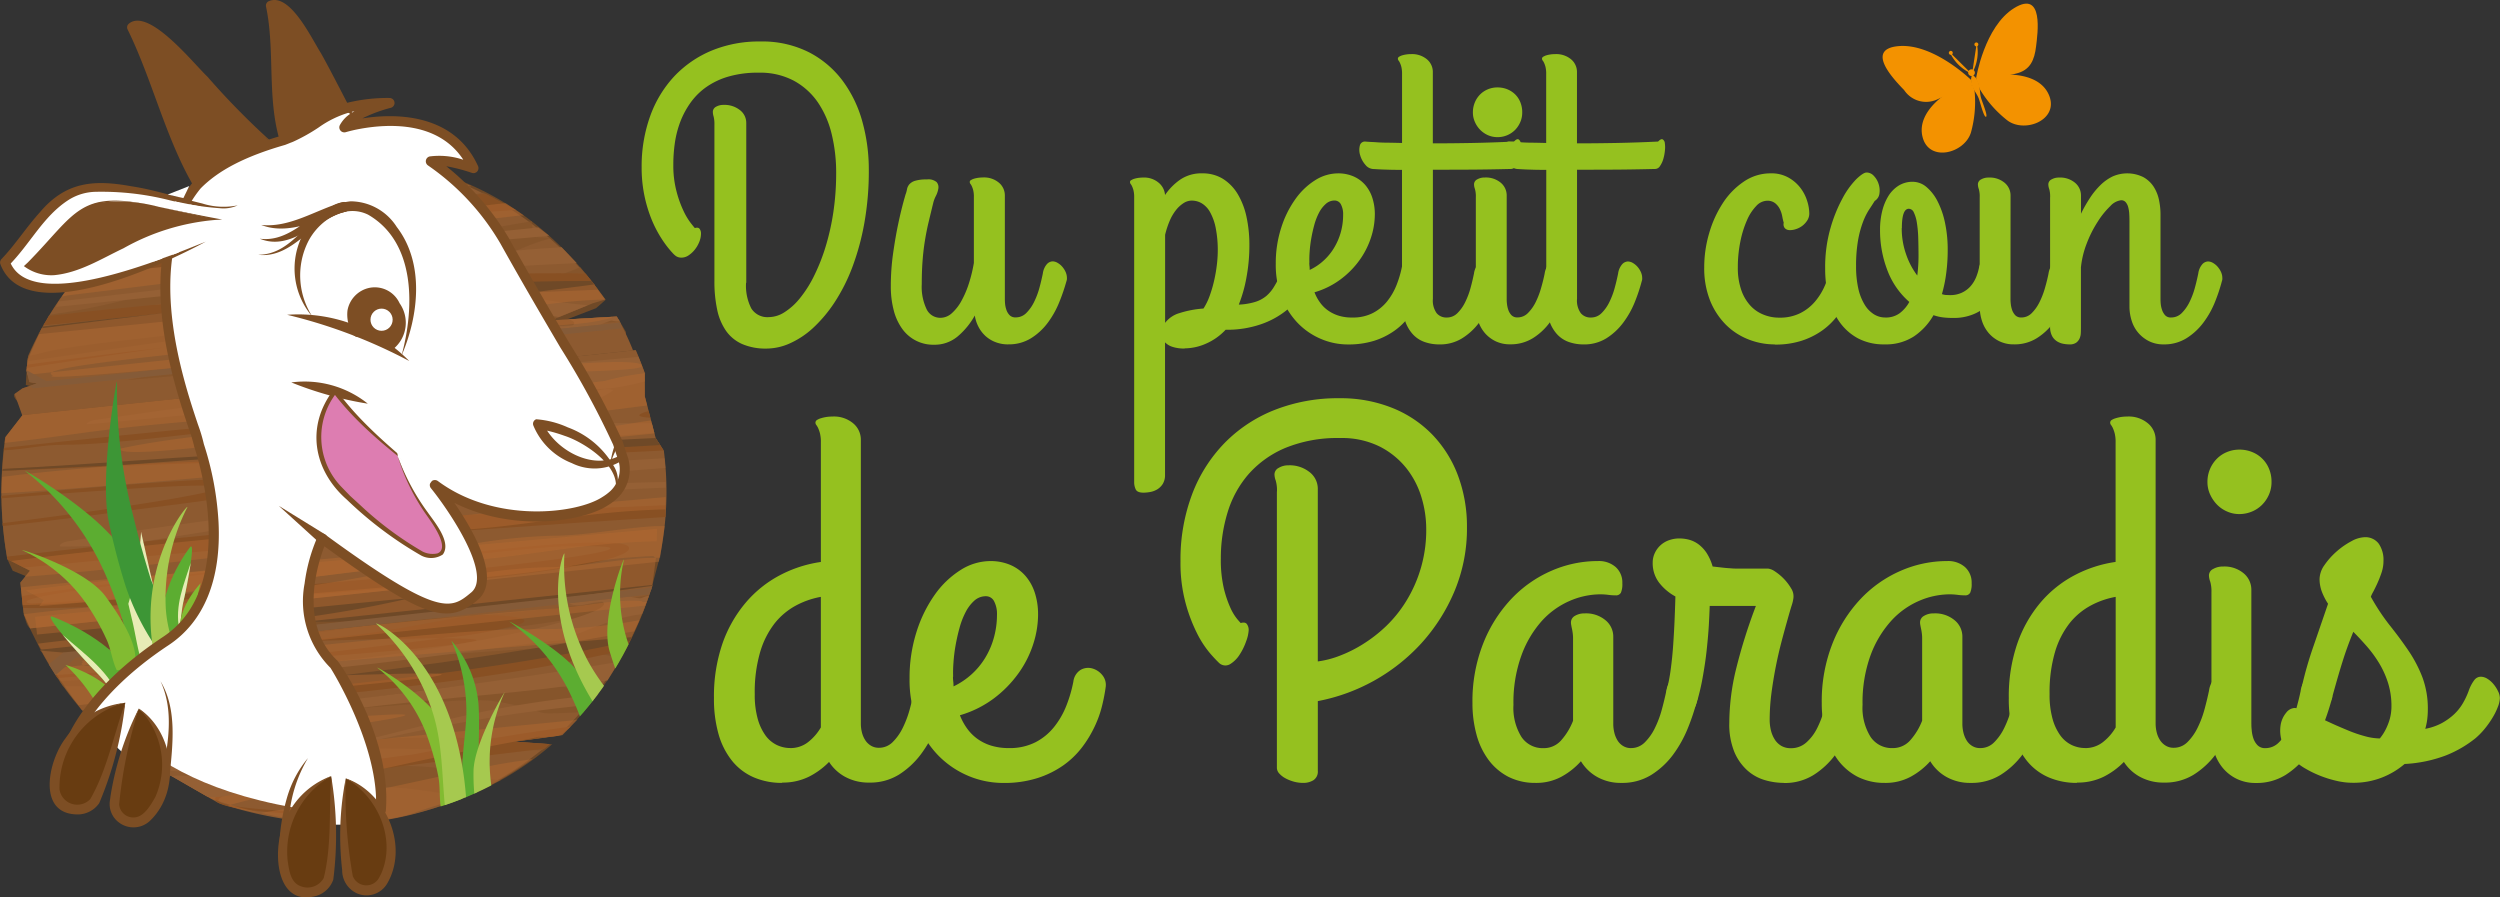 <?xml version="1.0" encoding="UTF-8"?> <svg xmlns="http://www.w3.org/2000/svg" xmlns:xlink="http://www.w3.org/1999/xlink" width="200" height="71.792" viewBox="0 0 200 71.792"><rect x="0" y="0" width="200" height="71.792" fill="#333333" stroke="none"/><defs><clipPath id="clip-path"><circle id="Ellipse_38" data-name="Ellipse 38" cx="26.197" cy="26.197" r="26.197" fill="none"></circle></clipPath><clipPath id="clip-path-2"><circle id="Ellipse_39" data-name="Ellipse 39" cx="26.161" cy="26.161" r="26.161" fill="none"></circle></clipPath></defs><g id="Du_petit_coin_de_Paradis" data-name="Du petit coin de Paradis" transform="translate(0.001 -0.009)"><g id="Calque_1" data-name="Calque 1" transform="translate(-0.001 0.009)"><g id="Groupe_118" data-name="Groupe 118" transform="translate(51.326 3.315)"><path id="Tracé_296" data-name="Tracé 296" d="M121.718,26.649a3.984,3.984,0,0,0,.421,2.042,1.519,1.519,0,0,0,1.408.693,2.359,2.359,0,0,0,1.259-.4,5.1,5.1,0,0,0,1.241-1.136,9.36,9.36,0,0,0,1.123-1.784,15.332,15.332,0,0,0,.915-2.323,19.119,19.119,0,0,0,.62-2.775,21.037,21.037,0,0,0,.222-3.12,13,13,0,0,0-.358-3.1,7.7,7.7,0,0,0-1.114-2.554,5.548,5.548,0,0,0-1.924-1.725,5.748,5.748,0,0,0-2.794-.638,8.438,8.438,0,0,0-2.386.3,5.986,5.986,0,0,0-1.788.833,5.3,5.3,0,0,0-1.272,1.25,6.806,6.806,0,0,0-.829,1.535,8.04,8.04,0,0,0-.439,1.7A12.02,12.02,0,0,0,115.9,17.2a8.031,8.031,0,0,0,.249,2.1,8.764,8.764,0,0,0,.557,1.567,5.33,5.33,0,0,0,.589.992c.186.235.294.367.326.4.181-.054.308-.032.38.063a.613.613,0,0,1,.113.38,1.8,1.8,0,0,1-.136.661,2.409,2.409,0,0,1-.358.62,2.195,2.195,0,0,1-.5.462,1.02,1.02,0,0,1-.566.181.862.862,0,0,1-.244-.032.745.745,0,0,1-.245-.127,1.911,1.911,0,0,1-.24-.231,7.855,7.855,0,0,1-.507-.611,9.394,9.394,0,0,1-1.277-2.368,10.959,10.959,0,0,1-.675-3.867,11.858,11.858,0,0,1,.675-4.066,9.258,9.258,0,0,1,1.915-3.183,8.715,8.715,0,0,1,2.988-2.069,9.921,9.921,0,0,1,3.9-.738,8.285,8.285,0,0,1,3.921.869,7.855,7.855,0,0,1,2.7,2.3,9.859,9.859,0,0,1,1.567,3.278,14.291,14.291,0,0,1,.507,3.817,23.611,23.611,0,0,1-.358,4.265,20.09,20.09,0,0,1-.969,3.55,14.393,14.393,0,0,1-1.422,2.807,11.059,11.059,0,0,1-1.716,2.037,6.9,6.9,0,0,1-1.861,1.232,4.606,4.606,0,0,1-1.847.412,4.732,4.732,0,0,1-1.947-.358,3.11,3.11,0,0,1-1.295-1.05,4.592,4.592,0,0,1-.715-1.7,10.685,10.685,0,0,1-.222-2.3V14a2.5,2.5,0,0,0-.063-.661,1.307,1.307,0,0,1-.063-.376.469.469,0,0,1,.254-.407,1.17,1.17,0,0,1,.607-.149,1.979,1.979,0,0,1,1.313.421,1.281,1.281,0,0,1,.5,1.01v12.8Z" transform="translate(-113.36 -7.33)" fill="#95c11f"></path><path id="Tracé_297" data-name="Tracé 297" d="M166.8,44.722a2.764,2.764,0,0,1-1.01-.177,2.542,2.542,0,0,1-.8-.484,2.67,2.67,0,0,1-.566-.733,2.941,2.941,0,0,1-.3-.915,6,6,0,0,1-1.385,1.684,2.867,2.867,0,0,1-1.879.652,3.039,3.039,0,0,1-2.549-1.281,4.373,4.373,0,0,1-.675-1.481,7.521,7.521,0,0,1-.231-1.933,18.606,18.606,0,0,1,.181-2.594q.183-1.3.407-2.354c.168-.815.367-1.607.589-2.372a2.234,2.234,0,0,0,.118-.421.855.855,0,0,1,.181-.389.977.977,0,0,1,.453-.285,3.093,3.093,0,0,1,.96-.113,1,1,0,0,1,.779.217.624.624,0,0,1,.136.5,1.938,1.938,0,0,1-.19.589,2.6,2.6,0,0,0-.2.494c-.149.607-.281,1.155-.4,1.653s-.213,1-.294,1.5-.14,1.028-.181,1.576-.063,1.159-.063,1.838a4.173,4.173,0,0,0,.389,2.019,1.211,1.211,0,0,0,1.1.684,1.363,1.363,0,0,0,.915-.367,3.694,3.694,0,0,0,.765-.978,7.692,7.692,0,0,0,.6-1.4,11.684,11.684,0,0,0,.4-1.648V32.959A2.28,2.28,0,0,0,164,32.4a1.782,1.782,0,0,0-.113-.326.725.725,0,0,0-.113-.19.275.275,0,0,1-.054-.168.169.169,0,0,1,.1-.14,1.029,1.029,0,0,1,.254-.113,2.564,2.564,0,0,1,.344-.072,3.228,3.228,0,0,1,.358-.023,1.844,1.844,0,0,1,1.281.421,1.318,1.318,0,0,1,.471,1.01v8.272c0,.072,0,.195.014.358a2.045,2.045,0,0,0,.1.5,1.138,1.138,0,0,0,.254.444.638.638,0,0,0,.494.19,1.184,1.184,0,0,0,.851-.349,3.283,3.283,0,0,0,.62-.874,6.157,6.157,0,0,0,.43-1.136c.113-.407.2-.792.276-1.155a1.418,1.418,0,0,1,.317-.738.649.649,0,0,1,.462-.231.832.832,0,0,1,.4.118,1.518,1.518,0,0,1,.376.312,1.689,1.689,0,0,1,.272.43,1.2,1.2,0,0,1,.1.475V39.5a.466.466,0,0,1-.032.145,15.478,15.478,0,0,1-.58,1.7,7.324,7.324,0,0,1-.915,1.639,4.906,4.906,0,0,1-1.336,1.241,3.342,3.342,0,0,1-1.829.494Z" transform="translate(-137.466 -20.486)" fill="#95c11f"></path><path id="Tracé_298" data-name="Tracé 298" d="M204.038,44.653a3,3,0,0,1-.987-.136,1.463,1.463,0,0,1-.589-.358V54.754a1.331,1.331,0,0,1-.177.724,1.356,1.356,0,0,1-.439.439,1.68,1.68,0,0,1-.566.213,3.1,3.1,0,0,1-.539.054c-.331,0-.534-.086-.62-.254a1.353,1.353,0,0,1-.127-.62V32.564a2.277,2.277,0,0,0-.054-.557,1.775,1.775,0,0,0-.113-.326.874.874,0,0,0-.113-.19.275.275,0,0,1-.054-.168.169.169,0,0,1,.1-.14,1.029,1.029,0,0,1,.254-.113,2.356,2.356,0,0,1,.34-.072,3.228,3.228,0,0,1,.358-.023,1.8,1.8,0,0,1,1.25.421,1.4,1.4,0,0,1,.5.978,4.7,4.7,0,0,1,1.227-1.241,2.993,2.993,0,0,1,1.752-.494,3.078,3.078,0,0,1,1.662.444,3.658,3.658,0,0,1,1.177,1.218,5.984,5.984,0,0,1,.7,1.82,10.524,10.524,0,0,1,.231,2.259,13.957,13.957,0,0,1-.24,2.617,11.119,11.119,0,0,1-.607,2.142,5.2,5.2,0,0,0,1.336-.222,2.589,2.589,0,0,0,.883-.484,3.014,3.014,0,0,0,.62-.756c.177-.294.358-.634.548-1.019a5.06,5.06,0,0,1,.371-.67.457.457,0,0,1,.376-.208.821.821,0,0,1,.421.127,1.509,1.509,0,0,1,.38.317,1.91,1.91,0,0,1,.272.4.929.929,0,0,1,.1.389,2.772,2.772,0,0,1-.38,1.272,4.5,4.5,0,0,1-1.168,1.354,6.806,6.806,0,0,1-1.988,1.073,8.3,8.3,0,0,1-2.825.439,4.7,4.7,0,0,1-1.544,1.1,4.275,4.275,0,0,1-1.734.389Zm.575-11.835a1.217,1.217,0,0,0-.675.208,2.451,2.451,0,0,0-.611.566,3.747,3.747,0,0,0-.5.865,7.057,7.057,0,0,0-.358,1.1V42.6a2.2,2.2,0,0,1,1.145-.779,8.122,8.122,0,0,1,1.924-.367,4.828,4.828,0,0,0,.5-1.028,10.129,10.129,0,0,0,.358-1.232,11.669,11.669,0,0,0,.213-1.241,9.758,9.758,0,0,0,.072-1.064A9.057,9.057,0,0,0,206.515,35a4.289,4.289,0,0,0-.453-1.263,1.912,1.912,0,0,0-.661-.7,1.543,1.543,0,0,0-.788-.217Z" transform="translate(-160.586 -20.086)" fill="#95c11f"></path><path id="Tracé_299" data-name="Tracé 299" d="M233.343,33.932a5.985,5.985,0,0,1-.312,1.861,6.562,6.562,0,0,1-.924,1.807,7,7,0,0,1-1.512,1.526,6.563,6.563,0,0,1-2.078,1.028,3.483,3.483,0,0,0,.421.788,2.738,2.738,0,0,0,.629.643,3.005,3.005,0,0,0,.851.43,3.52,3.52,0,0,0,1.123.158,3.476,3.476,0,0,0,1.639-.358,3.561,3.561,0,0,0,1.155-.946,5.071,5.071,0,0,0,.756-1.322,8.46,8.46,0,0,0,.43-1.481.982.982,0,0,1,.453-.724.931.931,0,0,1,.7-.086,1.206,1.206,0,0,1,.62.407.929.929,0,0,1,.213.738,10.94,10.94,0,0,1-.213,1.132,6.866,6.866,0,0,1-.453,1.29,7.177,7.177,0,0,1-.77,1.281,5.24,5.24,0,0,1-1.155,1.123,5.859,5.859,0,0,1-1.607.8,6.866,6.866,0,0,1-2.114.3,5.461,5.461,0,0,1-2.155-.439,5.609,5.609,0,0,1-1.847-1.259,6.114,6.114,0,0,1-1.29-2.019,7.2,7.2,0,0,1-.484-2.73,9.209,9.209,0,0,1,.43-2.871,8.137,8.137,0,0,1,1.132-2.3,5.6,5.6,0,0,1,1.589-1.521,3.437,3.437,0,0,1,1.829-.548,3.064,3.064,0,0,1,1.232.24,2.628,2.628,0,0,1,.933.675,2.994,2.994,0,0,1,.58,1.041,4.285,4.285,0,0,1,.2,1.336ZM228.1,37.78a2.012,2.012,0,0,0,.018.285c.009.1.014.195.014.3a4.379,4.379,0,0,0,1.1-.733,4.549,4.549,0,0,0,.842-1.019,5,5,0,0,0,.543-1.25,5.158,5.158,0,0,0,.19-1.408,1.662,1.662,0,0,0-.181-.842.569.569,0,0,0-.5-.3,1.031,1.031,0,0,0-.706.272,2.437,2.437,0,0,0-.543.706,4.868,4.868,0,0,0-.38.987c-.1.367-.181.733-.244,1.1a10.493,10.493,0,0,0-.127,1.059,7.9,7.9,0,0,0-.018.838Z" transform="translate(-174.683 -20.086)" fill="#95c11f"></path><path id="Tracé_300" data-name="Tracé 300" d="M240.664,16.565c.245.023.516.036.81.05q.38.034.924.041c.362,0,.765.014,1.209.023V11.159a2.254,2.254,0,0,0-.054-.557,1.78,1.78,0,0,0-.113-.326.811.811,0,0,0-.113-.19.243.243,0,0,1-.054-.149.184.184,0,0,1,.1-.158,1.029,1.029,0,0,1,.254-.113,2.357,2.357,0,0,1,.34-.072,2.41,2.41,0,0,1,.358-.023,1.852,1.852,0,0,1,1.281.421A1.318,1.318,0,0,1,246.07,11V16.71q1.494,0,3.16-.032t3.332-.113c.149-.158.267-.217.358-.177a.375.375,0,0,1,.177.3,2.254,2.254,0,0,1,.009.589,3.625,3.625,0,0,1-.127.675,1.917,1.917,0,0,1-.263.566.471.471,0,0,1-.376.24q-1.956.048-3.459.054t-2.807.009V29.148a1.727,1.727,0,0,0,.3,1.145,1,1,0,0,0,.81.349,1.169,1.169,0,0,0,.851-.349,3.185,3.185,0,0,0,.62-.874,6.156,6.156,0,0,0,.43-1.136c.113-.407.2-.792.276-1.155a1.418,1.418,0,0,1,.317-.738.649.649,0,0,1,.462-.231.832.832,0,0,1,.4.118,1.518,1.518,0,0,1,.376.312,1.689,1.689,0,0,1,.272.43,1.2,1.2,0,0,1,.1.475v.081a.465.465,0,0,1-.032.145,13.613,13.613,0,0,1-.566,1.7,7.18,7.18,0,0,1-.924,1.639,5.008,5.008,0,0,1-1.345,1.241,3.342,3.342,0,0,1-1.829.494,3.51,3.51,0,0,1-1.2-.2,2.311,2.311,0,0,1-.946-.638,3.007,3.007,0,0,1-.62-1.123,5.348,5.348,0,0,1-.222-1.653V18.829c-.362,0-.679,0-.964-.009s-.516-.014-.706-.023c-.222-.009-.421-.023-.589-.032a.864.864,0,0,1-.675-.344,1.967,1.967,0,0,1-.412-.756,1.4,1.4,0,0,1-.032-.756.415.415,0,0,1,.439-.344Z" transform="translate(-182.769 -8.556)" fill="#95c11f"></path><path id="Tracé_301" data-name="Tracé 301" d="M262.2,19.435a1.871,1.871,0,0,1-.756-.158,2,2,0,0,1-.62-.43,2.073,2.073,0,0,1-.421-.629,1.831,1.831,0,0,1-.159-.77,2.051,2.051,0,0,1,.159-.8,1.969,1.969,0,0,1,.421-.629,1.883,1.883,0,0,1,.62-.412,1.942,1.942,0,0,1,.756-.149,2.1,2.1,0,0,1,.8.149,1.945,1.945,0,0,1,.629.412,1.83,1.83,0,0,1,.412.629,2.08,2.08,0,0,1,.149.8,1.913,1.913,0,0,1-.149.77,2.048,2.048,0,0,1-.412.629,1.966,1.966,0,0,1-1.426.589Zm.747,12.931c0,.072,0,.195.018.358a2.282,2.282,0,0,0,.1.5,1.2,1.2,0,0,0,.254.444.638.638,0,0,0,.493.19,1.158,1.158,0,0,0,.833-.349,3.282,3.282,0,0,0,.62-.874A6.508,6.508,0,0,0,265.7,31.5q.177-.611.285-1.155a1.512,1.512,0,0,1,.294-.715.653.653,0,0,1,.43-.244.71.71,0,0,1,.462.118,1.61,1.61,0,0,1,.412.376,1.569,1.569,0,0,1,.272.516,1,1,0,0,1,.023.539,16.468,16.468,0,0,1-.58,1.7,7.322,7.322,0,0,1-.915,1.639,4.906,4.906,0,0,1-1.336,1.241,3.342,3.342,0,0,1-1.829.494,2.6,2.6,0,0,1-1.164-.249,2.65,2.65,0,0,1-.86-.661,2.84,2.84,0,0,1-.534-.969,3.746,3.746,0,0,1-.181-1.177v-8.7a2.183,2.183,0,0,0-.072-.67,1.122,1.122,0,0,1-.072-.38.448.448,0,0,1,.254-.389,1.171,1.171,0,0,1,.607-.149,1.852,1.852,0,0,1,1.281.421,1.318,1.318,0,0,1,.471,1.01v8.272Z" transform="translate(-193.738 -11.779)" fill="#95c11f"></path><path id="Tracé_302" data-name="Tracé 302" d="M266.134,16.565c.245.023.516.036.81.05q.38.034.924.041c.362,0,.765.014,1.209.023V11.159a2.255,2.255,0,0,0-.054-.557,1.783,1.783,0,0,0-.113-.326.812.812,0,0,0-.113-.19.243.243,0,0,1-.054-.149.184.184,0,0,1,.1-.158,1.031,1.031,0,0,1,.254-.113,2.356,2.356,0,0,1,.34-.072,2.409,2.409,0,0,1,.358-.023,1.852,1.852,0,0,1,1.281.421A1.318,1.318,0,0,1,271.54,11V16.71q1.494,0,3.16-.032t3.332-.113c.149-.158.267-.217.358-.177a.375.375,0,0,1,.177.3,2.253,2.253,0,0,1,.009.589,3.628,3.628,0,0,1-.127.675,1.916,1.916,0,0,1-.263.566.471.471,0,0,1-.376.24q-1.956.048-3.459.054t-2.807.009V29.148a1.727,1.727,0,0,0,.3,1.145,1,1,0,0,0,.81.349,1.169,1.169,0,0,0,.851-.349,3.185,3.185,0,0,0,.62-.874,6.158,6.158,0,0,0,.43-1.136c.113-.407.2-.792.276-1.155a1.418,1.418,0,0,1,.317-.738.649.649,0,0,1,.462-.231.832.832,0,0,1,.4.118,1.519,1.519,0,0,1,.376.312,1.689,1.689,0,0,1,.272.43,1.2,1.2,0,0,1,.1.475v.081a.466.466,0,0,1-.032.145,13.613,13.613,0,0,1-.566,1.7,7.179,7.179,0,0,1-.924,1.639A5.008,5.008,0,0,1,273.9,32.3a3.342,3.342,0,0,1-1.829.494,3.51,3.51,0,0,1-1.2-.2,2.311,2.311,0,0,1-.946-.638,3.007,3.007,0,0,1-.62-1.123,5.348,5.348,0,0,1-.222-1.653V18.829c-.362,0-.679,0-.964-.009s-.516-.014-.706-.023c-.222-.009-.421-.023-.589-.032a.864.864,0,0,1-.675-.344,1.968,1.968,0,0,1-.412-.756,1.4,1.4,0,0,1-.032-.756.415.415,0,0,1,.439-.344Z" transform="translate(-196.708 -8.556)" fill="#95c11f"></path><path id="Tracé_303" data-name="Tracé 303" d="M306.757,44.323a5.694,5.694,0,0,1-2.1-.4,5.283,5.283,0,0,1-1.806-1.177,5.819,5.819,0,0,1-1.259-1.924,6.981,6.981,0,0,1-.471-2.658,9.641,9.641,0,0,1,.4-2.753,8.89,8.89,0,0,1,1.1-2.409,6,6,0,0,1,1.68-1.711,3.771,3.771,0,0,1,2.137-.652,2.767,2.767,0,0,1,1.431.344,3.108,3.108,0,0,1,.955.829,3.346,3.346,0,0,1,.534,1.041,3.435,3.435,0,0,1,.168.987,1.018,1.018,0,0,1-.168.575,1.663,1.663,0,0,1-.4.43,1.732,1.732,0,0,1-.525.263,1.44,1.44,0,0,1-.507.072.516.516,0,0,1-.358-.158.483.483,0,0,1-.086-.43,4.773,4.773,0,0,1-.118-.507,2.232,2.232,0,0,0-.19-.58,1.424,1.424,0,0,0-.376-.475.992.992,0,0,0-.652-.2,1.226,1.226,0,0,0-.865.421,3.8,3.8,0,0,0-.747,1.155,8.208,8.208,0,0,0-.525,1.7,10.384,10.384,0,0,0-.2,2.069,5.372,5.372,0,0,0,.249,1.716,3.552,3.552,0,0,0,.693,1.259,2.831,2.831,0,0,0,1.059.77,3.3,3.3,0,0,0,1.327.263,3.624,3.624,0,0,0,1.662-.358,3.735,3.735,0,0,0,1.2-.946,5.067,5.067,0,0,0,.8-1.322,7.8,7.8,0,0,0,.444-1.481.982.982,0,0,1,.453-.724.931.931,0,0,1,.7-.086,1.206,1.206,0,0,1,.62.407.929.929,0,0,1,.213.738,8.531,8.531,0,0,1-.231,1.132,7.042,7.042,0,0,1-.484,1.29,7.425,7.425,0,0,1-.806,1.281,5.509,5.509,0,0,1-1.186,1.123,6.072,6.072,0,0,1-1.63.8,6.792,6.792,0,0,1-2.124.3Z" transform="translate(-216.109 -20.086)" fill="#95c11f"></path><path id="Tracé_304" data-name="Tracé 304" d="M334.842,37.956a.48.48,0,0,1,.213-.317,1.1,1.1,0,0,1,.421-.177,1.339,1.339,0,0,1,.5,0,.986.986,0,0,1,.462.213.937.937,0,0,1,.285.462,1.5,1.5,0,0,1-.023.756,4.476,4.476,0,0,1-.471,1.25,4,4,0,0,1-.819,1.028,3.665,3.665,0,0,1-1.164.7,4.106,4.106,0,0,1-1.494.254,6.851,6.851,0,0,1-.833-.045,3.6,3.6,0,0,1-.756-.177,5.051,5.051,0,0,1-1.558,1.693,4.1,4.1,0,0,1-2.354.643,4.416,4.416,0,0,1-2.133-.484,4.318,4.318,0,0,1-1.481-1.322,5.66,5.66,0,0,1-.865-1.933,9.434,9.434,0,0,1-.276-2.323,11.376,11.376,0,0,1,.421-3.224,11.753,11.753,0,0,1,.978-2.418,6.615,6.615,0,0,1,1.1-1.521c.367-.349.638-.525.82-.525a.791.791,0,0,1,.58.276,1.633,1.633,0,0,1,.38.652,1.652,1.652,0,0,1,.063.756.806.806,0,0,1-.376.589c-.127.2-.276.435-.453.7a5.231,5.231,0,0,0-.493,1,8.122,8.122,0,0,0-.389,1.453,11.766,11.766,0,0,0-.158,2.069,8.029,8.029,0,0,0,.181,1.8,4.276,4.276,0,0,0,.507,1.281,2.3,2.3,0,0,0,.747.77,1.686,1.686,0,0,0,.9.254,1.851,1.851,0,0,0,1.155-.344,2.849,2.849,0,0,0,.77-.9,6.263,6.263,0,0,1-1.743-2.5,8.91,8.91,0,0,1-.6-3.287,6.124,6.124,0,0,1,.168-1.458,4.212,4.212,0,0,1,.493-1.218,2.589,2.589,0,0,1,.82-.838,2.1,2.1,0,0,1,1.145-.312,1.713,1.713,0,0,1,1.082.412,3.625,3.625,0,0,1,.892,1.145,6.765,6.765,0,0,1,.6,1.734,10.3,10.3,0,0,1,.213,2.178,13.987,13.987,0,0,1-.113,1.8,10.971,10.971,0,0,1-.349,1.716,1.184,1.184,0,0,0,.326.072c.1,0,.208.009.326.009a2.186,2.186,0,0,0,.933-.19,2.112,2.112,0,0,0,.693-.507,2.6,2.6,0,0,0,.462-.747,4.252,4.252,0,0,0,.254-.906Zm-6.221-3.024a6.223,6.223,0,0,0,.344,2.083,6.045,6.045,0,0,0,.9,1.716,12.378,12.378,0,0,0,.1-1.494c0-.552-.009-1.064-.023-1.535a9.418,9.418,0,0,0-.113-1.218,2.873,2.873,0,0,0-.24-.8.455.455,0,0,0-.4-.294c-.371,0-.557.516-.557,1.544Z" transform="translate(-227.809 -20.004)" fill="#95c11f"></path><path id="Tracé_305" data-name="Tracé 305" d="M352.082,41.083c0,.072,0,.195.018.358a2.28,2.28,0,0,0,.1.5,1.2,1.2,0,0,0,.254.444.638.638,0,0,0,.493.19,1.158,1.158,0,0,0,.833-.349,3.283,3.283,0,0,0,.62-.874,6.513,6.513,0,0,0,.439-1.136q.177-.611.285-1.155a1.511,1.511,0,0,1,.294-.715.652.652,0,0,1,.43-.244.71.71,0,0,1,.462.118,1.61,1.61,0,0,1,.412.376,1.569,1.569,0,0,1,.272.516,1,1,0,0,1,.023.539,16.5,16.5,0,0,1-.58,1.7,7.326,7.326,0,0,1-.915,1.639,4.907,4.907,0,0,1-1.336,1.241,3.342,3.342,0,0,1-1.829.494,2.6,2.6,0,0,1-1.164-.249,2.65,2.65,0,0,1-.86-.661,2.839,2.839,0,0,1-.534-.969,3.746,3.746,0,0,1-.181-1.177v-8.7a2.185,2.185,0,0,0-.072-.67,1.122,1.122,0,0,1-.072-.38.448.448,0,0,1,.254-.389,1.17,1.17,0,0,1,.607-.149,1.852,1.852,0,0,1,1.281.421,1.318,1.318,0,0,1,.471,1.01Z" transform="translate(-242.568 -20.491)" fill="#95c11f"></path><path id="Tracé_306" data-name="Tracé 306" d="M362.065,32.564a2.182,2.182,0,0,0-.072-.67,1.123,1.123,0,0,1-.072-.38.448.448,0,0,1,.254-.389,1.17,1.17,0,0,1,.607-.149,1.852,1.852,0,0,1,1.281.421,1.318,1.318,0,0,1,.471,1.01v1.462a11.382,11.382,0,0,1,.724-1.272,6.012,6.012,0,0,1,.842-1.028,3.71,3.71,0,0,1,.969-.684,2.9,2.9,0,0,1,2.459.059,2.364,2.364,0,0,1,.829.779,3.136,3.136,0,0,1,.421,1.064,5.63,5.63,0,0,1,.118,1.145v6.746c0,.072,0,.195.014.358a2.046,2.046,0,0,0,.1.5,1.243,1.243,0,0,0,.245.444.6.6,0,0,0,.484.19,1.184,1.184,0,0,0,.851-.349,3.284,3.284,0,0,0,.62-.874,6.16,6.16,0,0,0,.43-1.136c.113-.407.2-.792.276-1.155a1.419,1.419,0,0,1,.317-.738.649.649,0,0,1,.462-.231.832.832,0,0,1,.4.118,1.441,1.441,0,0,1,.376.312,1.69,1.69,0,0,1,.272.43,1.2,1.2,0,0,1,.1.475v.081a.465.465,0,0,1-.032.145,13.6,13.6,0,0,1-.566,1.7,7.18,7.18,0,0,1-.924,1.639,5.008,5.008,0,0,1-1.345,1.241,3.342,3.342,0,0,1-1.829.494,2.548,2.548,0,0,1-1.155-.249,2.75,2.75,0,0,1-.86-.661,2.7,2.7,0,0,1-.539-.969,3.745,3.745,0,0,1-.181-1.177V34.651c0-.254,0-.494-.014-.715a2.7,2.7,0,0,0-.086-.589.988.988,0,0,0-.208-.407.46.46,0,0,0-.371-.149,1.415,1.415,0,0,0-.86.475,6.512,6.512,0,0,0-1,1.241A9.164,9.164,0,0,0,365,36.232a7.308,7.308,0,0,0-.471,1.933v4.759c0,.158,0,.321-.009.484a1.158,1.158,0,0,1-.1.444.841.841,0,0,1-.272.335.886.886,0,0,1-.534.136,2.706,2.706,0,0,1-.516-.054,1.431,1.431,0,0,1-.507-.208,1.141,1.141,0,0,1-.38-.43,1.558,1.558,0,0,1-.149-.738V32.569Z" transform="translate(-249.381 -20.086)" fill="#95c11f"></path></g><g id="Groupe_119" data-name="Groupe 119" transform="translate(57.121 31.861)"><path id="Tracé_307" data-name="Tracé 307" d="M131.611,102.923a5.65,5.65,0,0,1-2.25-.435,4.56,4.56,0,0,1-1.725-1.29,6.022,6.022,0,0,1-1.1-2.128,10.271,10.271,0,0,1-.38-2.943,12.957,12.957,0,0,1,.679-4.347A10.3,10.3,0,0,1,128.7,88.5a9.222,9.222,0,0,1,2.726-2.187,10.083,10.083,0,0,1,3.283-1.064V75.689a2.833,2.833,0,0,0-.072-.724,2.605,2.605,0,0,0-.145-.421,1.342,1.342,0,0,0-.145-.249.306.306,0,0,1-.072-.195.252.252,0,0,1,.122-.208,1.263,1.263,0,0,1,.331-.145,3.059,3.059,0,0,1,.444-.1,3.273,3.273,0,0,1,.466-.032,2.389,2.389,0,0,1,1.662.548,1.7,1.7,0,0,1,.607,1.308v22.7a2.958,2.958,0,0,0,.081.693,2.041,2.041,0,0,0,.258.62,1.4,1.4,0,0,0,.453.453,1.191,1.191,0,0,0,.652.177,1.529,1.529,0,0,0,1.1-.453,4.181,4.181,0,0,0,.806-1.136,8.161,8.161,0,0,0,.557-1.476c.145-.53.263-1.028.362-1.494a1.877,1.877,0,0,1,.412-.96.845.845,0,0,1,.6-.3,1.035,1.035,0,0,1,.516.154,1.93,1.93,0,0,1,.484.4,1.96,1.96,0,0,1,.349.557,1.535,1.535,0,0,1,.136.62v.1a.658.658,0,0,1-.041.186,17.5,17.5,0,0,1-.733,2.209,9.327,9.327,0,0,1-1.2,2.128,6.632,6.632,0,0,1-1.743,1.612,4.356,4.356,0,0,1-2.372.638,3.919,3.919,0,0,1-1.92-.453,3.526,3.526,0,0,1-1.3-1.2,6.035,6.035,0,0,1-1.621,1.186,4.7,4.7,0,0,1-2.137.466Zm.638-2.785a2.273,2.273,0,0,0,1.435-.475,4.09,4.09,0,0,0,1.023-1.177V88.041a6.732,6.732,0,0,0-1.992.693,5.505,5.505,0,0,0-1.693,1.413,6.9,6.9,0,0,0-1.168,2.3,11.432,11.432,0,0,0-.435,3.373,7.111,7.111,0,0,0,.235,1.97,4.231,4.231,0,0,0,.62,1.331,2.432,2.432,0,0,0,.9.765,2.483,2.483,0,0,0,1.073.249Z" transform="translate(-126.16 -72.153)" fill="#95c11f"></path><path id="Tracé_308" data-name="Tracé 308" d="M171.009,103.415a7.814,7.814,0,0,1-.4,2.413,8.421,8.421,0,0,1-1.2,2.341,9.237,9.237,0,0,1-1.96,1.983,8.471,8.471,0,0,1-2.694,1.331,4.755,4.755,0,0,0,.548,1.023,3.668,3.668,0,0,0,.815.838,3.778,3.778,0,0,0,1.1.557,4.728,4.728,0,0,0,1.453.208,4.515,4.515,0,0,0,2.128-.466,4.588,4.588,0,0,0,1.494-1.227,6.51,6.51,0,0,0,.982-1.711,10.631,10.631,0,0,0,.557-1.92,1.278,1.278,0,0,1,.589-.937,1.211,1.211,0,0,1,.91-.113,1.561,1.561,0,0,1,.806.525,1.22,1.22,0,0,1,.281.96,14.311,14.311,0,0,1-.281,1.467,8.677,8.677,0,0,1-.589,1.671,9.256,9.256,0,0,1-1,1.662,6.912,6.912,0,0,1-1.494,1.453,7.65,7.65,0,0,1-2.083,1.032,8.76,8.76,0,0,1-2.744.394,7.2,7.2,0,0,1-2.8-.566,7.355,7.355,0,0,1-2.4-1.63,7.8,7.8,0,0,1-1.671-2.622,9.35,9.35,0,0,1-.629-3.541,12.119,12.119,0,0,1,.557-3.726,10.664,10.664,0,0,1,1.467-2.984,7.306,7.306,0,0,1,2.065-1.97,4.461,4.461,0,0,1,2.372-.711,4.008,4.008,0,0,1,1.6.308,3.359,3.359,0,0,1,1.209.878,3.863,3.863,0,0,1,.752,1.354,5.531,5.531,0,0,1,.258,1.734Zm-6.81,4.994a3.4,3.4,0,0,0,.023.371,3.55,3.55,0,0,1,.023.394,6.03,6.03,0,0,0,1.426-.951,5.94,5.94,0,0,0,1.1-1.322,6.34,6.34,0,0,0,.7-1.621,6.774,6.774,0,0,0,.249-1.825,2.176,2.176,0,0,0-.235-1.1.73.73,0,0,0-.652-.394,1.37,1.37,0,0,0-.919.349,3.161,3.161,0,0,0-.7.919,6.186,6.186,0,0,0-.494,1.281c-.131.475-.235.951-.321,1.435a13.09,13.09,0,0,0-.163,1.372,10.259,10.259,0,0,0-.023,1.082Z" transform="translate(-145.083 -86.124)" fill="#95c11f"></path><path id="Tracé_309" data-name="Tracé 309" d="M216.311,77.828a2.812,2.812,0,0,0-.1-.865,1.48,1.48,0,0,1-.1-.494.594.594,0,0,1,.331-.516,1.465,1.465,0,0,1,.783-.208,2.546,2.546,0,0,1,1.7.548,1.684,1.684,0,0,1,.652,1.331V91.434a7.535,7.535,0,0,0,1.639-.412,10.6,10.6,0,0,0,1.888-.919A11.449,11.449,0,0,0,225,88.649a10.105,10.105,0,0,0,1.639-2.024,10.817,10.817,0,0,0,1.612-5.841,8.7,8.7,0,0,0-.38-2.477,6.945,6.945,0,0,0-1.209-2.332,6.447,6.447,0,0,0-2.137-1.734,6.813,6.813,0,0,0-3.169-.679,11,11,0,0,0-4.356.783,8.13,8.13,0,0,0-2.961,2.105,8.364,8.364,0,0,0-1.68,3.065,12.467,12.467,0,0,0-.539,3.686,9.995,9.995,0,0,0,.235,2.363,8.618,8.618,0,0,0,.525,1.567,4.047,4.047,0,0,0,.539.9c.163.195.263.3.29.331.235-.068.4-.041.493.082a.79.79,0,0,1,.145.494,2.952,2.952,0,0,1-.195.865,4.884,4.884,0,0,1-.525,1.082,2.371,2.371,0,0,1-.765.765.732.732,0,0,1-.887-.1,11,11,0,0,1-.765-.824,8.086,8.086,0,0,1-1.023-1.6,12.778,12.778,0,0,1-.9-2.413,12.235,12.235,0,0,1-.394-3.273,14.817,14.817,0,0,1,.928-5.379,11.912,11.912,0,0,1,2.612-4.116,11.487,11.487,0,0,1,4.016-2.64,13.8,13.8,0,0,1,5.162-.928,11.074,11.074,0,0,1,4.2.765,9.234,9.234,0,0,1,3.219,2.137,9.533,9.533,0,0,1,2.056,3.269,11.617,11.617,0,0,1,.724,4.147,12.971,12.971,0,0,1-.992,5.107,14.618,14.618,0,0,1-2.64,4.161,15.042,15.042,0,0,1-8.3,4.645v5.574a.816.816,0,0,1-.349.752,1.533,1.533,0,0,1-.824.217,2.8,2.8,0,0,1-.743-.1,3.089,3.089,0,0,1-.67-.267,1.784,1.784,0,0,1-.493-.38.678.678,0,0,1-.195-.466v-22.1Z" transform="translate(-171.274 -70.38)" fill="#95c11f"></path><path id="Tracé_310" data-name="Tracé 310" d="M272.863,114.115a1.529,1.529,0,0,0,1.1-.453,4.183,4.183,0,0,0,.806-1.136,8.041,8.041,0,0,0,.557-1.476c.145-.53.263-1.028.362-1.494a2.042,2.042,0,0,1,.421-.96.824.824,0,0,1,.607-.3.981.981,0,0,1,.507.154,1.975,1.975,0,0,1,.475.4,2.08,2.08,0,0,1,.353.557,1.535,1.535,0,0,1,.136.62v.1a.656.656,0,0,1-.041.186,17.5,17.5,0,0,1-.733,2.209,9.65,9.65,0,0,1-1.186,2.128,6.429,6.429,0,0,1-1.743,1.612,4.4,4.4,0,0,1-2.382.638,3.835,3.835,0,0,1-1.942-.475,3.539,3.539,0,0,1-1.3-1.259,5.823,5.823,0,0,1-1.539,1.227,4.226,4.226,0,0,1-2.1.507,4.731,4.731,0,0,1-2.178-.494,4.636,4.636,0,0,1-1.58-1.354,5.987,5.987,0,0,1-.96-2.024,9.465,9.465,0,0,1-.321-2.508,12.588,12.588,0,0,1,.847-4.745,11.168,11.168,0,0,1,2.25-3.581,9.765,9.765,0,0,1,3.21-2.259,9.274,9.274,0,0,1,3.744-.783,2.035,2.035,0,0,1,1.4.475,1.651,1.651,0,0,1,.539,1.3,1.739,1.739,0,0,1-.113.752.434.434,0,0,1-.421.217,4.522,4.522,0,0,1-.6-.041,4.93,4.93,0,0,0-.638-.041,6.235,6.235,0,0,0-2.436.525,6.5,6.5,0,0,0-2.241,1.612A8.5,8.5,0,0,0,264.1,106.7a11.029,11.029,0,0,0-.638,3.953,4.387,4.387,0,0,0,.638,2.567,2.038,2.038,0,0,0,1.757.9,1.847,1.847,0,0,0,1.444-.652,5.17,5.17,0,0,0,.928-1.539V105.4a3.3,3.3,0,0,0-.032-.516c-.018-.136-.041-.254-.063-.349s-.036-.181-.05-.258a1.267,1.267,0,0,1-.023-.217.6.6,0,0,1,.321-.525,1.446,1.446,0,0,1,.774-.195,2.42,2.42,0,0,1,1.671.548,1.69,1.69,0,0,1,.62,1.308v6.977a2.959,2.959,0,0,0,.081.693,2.145,2.145,0,0,0,.249.62,1.327,1.327,0,0,0,.444.453,1.191,1.191,0,0,0,.652.177Z" transform="translate(-199.506 -86.129)" fill="#95c11f"></path><path id="Tracé_311" data-name="Tracé 311" d="M302.486,114.7a5.452,5.452,0,0,1-1.517-.226,3.632,3.632,0,0,1-1.4-.783,4.143,4.143,0,0,1-1.032-1.476,5.825,5.825,0,0,1-.4-2.323,18.453,18.453,0,0,1,.548-4.324,43.06,43.06,0,0,1,1.58-5.026h-3.695c-.014.412-.036.937-.072,1.567s-.1,1.308-.177,2.024-.19,1.44-.321,2.169a17.49,17.49,0,0,1-.484,2.024c-.136.439-.353.7-.652.765a1.161,1.161,0,0,1-.878-.154,1.881,1.881,0,0,1-.7-.752,1.33,1.33,0,0,1-.122-1.032,13.705,13.705,0,0,0,.29-1.558c.081-.611.149-1.259.195-1.942s.086-1.363.113-2.042.05-1.29.063-1.825a4.116,4.116,0,0,1-1.3-1.1,2.551,2.551,0,0,1-.516-1.6,1.77,1.77,0,0,1,.177-.792,1.962,1.962,0,0,1,1.145-1.014,2.449,2.449,0,0,1,.806-.136,3.145,3.145,0,0,1,.774.1,2.259,2.259,0,0,1,.765.371,2.792,2.792,0,0,1,.652.7,4.07,4.07,0,0,1,.475,1.073c.344.041.638.072.878.1s.444.036.607.05.3.018.412.018h2.54a1.221,1.221,0,0,1,.548.226,4.143,4.143,0,0,1,1.3,1.363,1.171,1.171,0,0,1,.177.783,3.1,3.1,0,0,1-.145.6c-.1.317-.213.715-.349,1.2s-.29,1.037-.453,1.662-.317,1.281-.453,1.97-.254,1.4-.353,2.137a16.831,16.831,0,0,0-.145,2.155,3.524,3.524,0,0,0,.1.847,2.433,2.433,0,0,0,.308.733,1.562,1.562,0,0,0,.525.507,1.492,1.492,0,0,0,.752.186,1.815,1.815,0,0,0,1.241-.453,3.74,3.74,0,0,0,.865-1.136,7.855,7.855,0,0,0,.566-1.476c.145-.53.263-1.028.362-1.494a1.877,1.877,0,0,1,.412-.96.845.845,0,0,1,.6-.3,1.023,1.023,0,0,1,.516.154,1.931,1.931,0,0,1,.484.4,2.079,2.079,0,0,1,.353.557,1.535,1.535,0,0,1,.136.62.521.521,0,0,1-.023.163.382.382,0,0,0-.018.122,21.288,21.288,0,0,1-.752,2.209,9.469,9.469,0,0,1-1.186,2.128,6.46,6.46,0,0,1-1.734,1.612,4.356,4.356,0,0,1-2.372.638Z" transform="translate(-216.914 -83.93)" fill="#95c11f"></path><path id="Tracé_312" data-name="Tracé 312" d="M334.583,114.115a1.529,1.529,0,0,0,1.1-.453,4.182,4.182,0,0,0,.806-1.136,8.036,8.036,0,0,0,.557-1.476c.145-.53.263-1.028.362-1.494a2.042,2.042,0,0,1,.421-.96.824.824,0,0,1,.607-.3.98.98,0,0,1,.507.154,1.974,1.974,0,0,1,.475.4,2.078,2.078,0,0,1,.353.557,1.535,1.535,0,0,1,.136.62v.1a.659.659,0,0,1-.041.186,17.51,17.51,0,0,1-.734,2.209,9.648,9.648,0,0,1-1.186,2.128,6.427,6.427,0,0,1-1.743,1.612,4.4,4.4,0,0,1-2.382.638,3.836,3.836,0,0,1-1.942-.475,3.54,3.54,0,0,1-1.3-1.259,5.823,5.823,0,0,1-1.539,1.227,4.226,4.226,0,0,1-2.1.507,4.731,4.731,0,0,1-2.178-.494,4.637,4.637,0,0,1-1.58-1.354,5.987,5.987,0,0,1-.96-2.024,9.466,9.466,0,0,1-.321-2.508,12.588,12.588,0,0,1,.847-4.745,11.168,11.168,0,0,1,2.25-3.581,9.764,9.764,0,0,1,3.21-2.259,9.274,9.274,0,0,1,3.744-.783,2.035,2.035,0,0,1,1.4.475,1.651,1.651,0,0,1,.539,1.3,1.74,1.74,0,0,1-.113.752.434.434,0,0,1-.421.217,4.52,4.52,0,0,1-.6-.041,4.932,4.932,0,0,0-.638-.041,6.234,6.234,0,0,0-2.436.525,6.5,6.5,0,0,0-2.241,1.612,8.5,8.5,0,0,0-1.639,2.744,11.03,11.03,0,0,0-.638,3.953,4.387,4.387,0,0,0,.638,2.567,2.038,2.038,0,0,0,1.757.9,1.847,1.847,0,0,0,1.444-.652,5.171,5.171,0,0,0,.928-1.539V105.4a3.3,3.3,0,0,0-.032-.516,3.535,3.535,0,0,0-.063-.349c-.018-.1-.036-.181-.05-.258a1.264,1.264,0,0,1-.023-.217.6.6,0,0,1,.321-.525,1.446,1.446,0,0,1,.774-.195,2.421,2.421,0,0,1,1.671.548,1.69,1.69,0,0,1,.62,1.308v6.977a2.957,2.957,0,0,0,.082.693,2.146,2.146,0,0,0,.249.62,1.327,1.327,0,0,0,.444.453,1.191,1.191,0,0,0,.652.177Z" transform="translate(-233.281 -86.129)" fill="#95c11f"></path><path id="Tracé_313" data-name="Tracé 313" d="M360.4,102.923a5.65,5.65,0,0,1-2.25-.435,4.56,4.56,0,0,1-1.725-1.29,6.022,6.022,0,0,1-1.1-2.128,10.271,10.271,0,0,1-.38-2.943,12.958,12.958,0,0,1,.679-4.347,10.3,10.3,0,0,1,1.856-3.283,9.223,9.223,0,0,1,2.726-2.187,10.118,10.118,0,0,1,3.283-1.064V75.689a2.83,2.83,0,0,0-.072-.724,2.6,2.6,0,0,0-.145-.421,1.339,1.339,0,0,0-.145-.249.306.306,0,0,1-.072-.195.252.252,0,0,1,.122-.208,1.2,1.2,0,0,1,.331-.145,3.059,3.059,0,0,1,.444-.1,3.273,3.273,0,0,1,.466-.032,2.389,2.389,0,0,1,1.662.548,1.7,1.7,0,0,1,.611,1.308v22.7a2.955,2.955,0,0,0,.082.693,2.041,2.041,0,0,0,.258.62,1.4,1.4,0,0,0,.453.453,1.191,1.191,0,0,0,.652.177,1.529,1.529,0,0,0,1.1-.453,4.182,4.182,0,0,0,.806-1.136,8.038,8.038,0,0,0,.557-1.476c.145-.53.263-1.028.362-1.494a1.877,1.877,0,0,1,.412-.96.837.837,0,0,1,.6-.3,1.01,1.01,0,0,1,.516.154,1.93,1.93,0,0,1,.484.4,2.08,2.08,0,0,1,.353.557,1.534,1.534,0,0,1,.136.62v.1a.66.66,0,0,1-.041.186,17.5,17.5,0,0,1-.733,2.209,9.5,9.5,0,0,1-1.2,2.128,6.562,6.562,0,0,1-1.743,1.612,4.355,4.355,0,0,1-2.372.638,3.919,3.919,0,0,1-1.92-.453,3.526,3.526,0,0,1-1.3-1.2,6.036,6.036,0,0,1-1.621,1.186,4.7,4.7,0,0,1-2.137.466Zm.638-2.785a2.264,2.264,0,0,0,1.435-.475,4.089,4.089,0,0,0,1.023-1.177V88.041a6.731,6.731,0,0,0-1.992.693,5.505,5.505,0,0,0-1.693,1.413,6.9,6.9,0,0,0-1.168,2.3,11.433,11.433,0,0,0-.435,3.373,7.111,7.111,0,0,0,.235,1.97,4.134,4.134,0,0,0,.62,1.331,2.432,2.432,0,0,0,.9.765,2.483,2.483,0,0,0,1.073.249Z" transform="translate(-251.362 -72.153)" fill="#95c11f"></path><path id="Tracé_314" data-name="Tracé 314" d="M392.585,84.607a2.364,2.364,0,0,1-.983-.208,2.517,2.517,0,0,1-.806-.557,2.9,2.9,0,0,1-.548-.815,2.387,2.387,0,0,1-.208-1,2.608,2.608,0,0,1,.756-1.847,2.411,2.411,0,0,1,.806-.534,2.586,2.586,0,0,1,.983-.195,2.669,2.669,0,0,1,1.032.195,2.418,2.418,0,0,1,1.354,1.349,2.67,2.67,0,0,1,.195,1.032,2.482,2.482,0,0,1-.195,1,2.609,2.609,0,0,1-.539.815,2.46,2.46,0,0,1-.815.557A2.6,2.6,0,0,1,392.585,84.607Zm.969,16.779c0,.1,0,.249.023.466a2.843,2.843,0,0,0,.122.652,1.479,1.479,0,0,0,.331.58.825.825,0,0,0,.638.249,1.493,1.493,0,0,0,1.082-.453,4.182,4.182,0,0,0,.806-1.136,8.39,8.39,0,0,0,.566-1.476c.149-.53.276-1.028.371-1.494a1.956,1.956,0,0,1,.38-.928.9.9,0,0,1,.557-.321.93.93,0,0,1,.6.154,2.087,2.087,0,0,1,.539.484,2.025,2.025,0,0,1,.353.67,1.289,1.289,0,0,1,.032.7,21.273,21.273,0,0,1-.752,2.209,9.472,9.472,0,0,1-1.186,2.128,6.459,6.459,0,0,1-1.734,1.612,4.355,4.355,0,0,1-2.372.638,3.416,3.416,0,0,1-1.508-.321,3.364,3.364,0,0,1-1.114-.856,3.736,3.736,0,0,1-.693-1.259,4.849,4.849,0,0,1-.235-1.526V90.873a2.864,2.864,0,0,0-.1-.869,1.481,1.481,0,0,1-.1-.494A.576.576,0,0,1,390.5,89a1.5,1.5,0,0,1,.783-.195,2.389,2.389,0,0,1,1.662.548,1.7,1.7,0,0,1,.607,1.308V101.4Z" transform="translate(-270.565 -75.343)" fill="#95c11f"></path><path id="Tracé_315" data-name="Tracé 315" d="M407.106,107.613a1.034,1.034,0,0,1-.62.815,1.2,1.2,0,0,1-.9-.032,1.64,1.64,0,0,1-.743-.638,1.236,1.236,0,0,1-.177-.992,29.268,29.268,0,0,1,.9-3.106q.584-1.7,1.168-3.4a4.95,4.95,0,0,1-.493-.96,2.868,2.868,0,0,1-.186-1.023,2,2,0,0,1,.4-1.123,5.871,5.871,0,0,1,.969-1.082,6.1,6.1,0,0,1,1.177-.815,2.347,2.347,0,0,1,1.041-.321,1.334,1.334,0,0,1,1.146.516,2.28,2.28,0,0,1,.38,1.381,2.9,2.9,0,0,1-.154.937,9.056,9.056,0,0,1-.34.865q-.183.4-.34.693a2.387,2.387,0,0,0-.177.371,17.075,17.075,0,0,0,1.548,2.332c.539.675,1.028,1.34,1.476,2a10.613,10.613,0,0,1,1.1,2.105,7.2,7.2,0,0,1,.435,2.622,6.389,6.389,0,0,1-.05.765,5.248,5.248,0,0,1-.154.743,4.625,4.625,0,0,0,1.313-.453,4.949,4.949,0,0,0,.992-.711,4.015,4.015,0,0,0,.7-.878,6.183,6.183,0,0,0,.466-.992,3.142,3.142,0,0,1,.453-.869.666.666,0,0,1,.516-.267,1.016,1.016,0,0,1,.548.177,2,2,0,0,1,.493.444,2.641,2.641,0,0,1,.349.557,1.252,1.252,0,0,1,.136.516,2.085,2.085,0,0,1-.168.743,5.233,5.233,0,0,1-.444.887,7.631,7.631,0,0,1-.629.878,5.85,5.85,0,0,1-.724.733,9.194,9.194,0,0,1-2.332,1.354,10.886,10.886,0,0,1-3.323.693,6.365,6.365,0,0,1-1.807,1.082,6.213,6.213,0,0,1-2.341.421,5.68,5.68,0,0,1-1.354-.168,8.833,8.833,0,0,1-1.322-.421,8.714,8.714,0,0,1-1.146-.566,4.189,4.189,0,0,1-.824-.62,3.487,3.487,0,0,1-1.01-1.494,2.86,2.86,0,0,1-.113-1.354,2.051,2.051,0,0,1,.444-.982.927.927,0,0,1,.679-.38,2.063,2.063,0,0,1,.652.177c.3.118.638.267,1.023.453s.806.38,1.259.589.91.4,1.363.589a10.506,10.506,0,0,0,1.331.453,4.566,4.566,0,0,0,1.186.177,4.112,4.112,0,0,0,.638-1.1,3.809,3.809,0,0,0,.29-1.485,6.135,6.135,0,0,0-.267-1.838,7.336,7.336,0,0,0-.7-1.567,9.644,9.644,0,0,0-.983-1.354c-.367-.421-.733-.815-1.1-1.186q-.5,1.216-.869,2.4c-.249.792-.507,1.689-.783,2.694Z" transform="translate(-277.611 -83.82)" fill="#95c11f"></path></g><g id="Groupe_126" data-name="Groupe 126" transform="translate(150.608 0.291)"><g id="Groupe_122" data-name="Groupe 122"><g id="Groupe_120" data-name="Groupe 120" transform="translate(7.48)"><path id="Tracé_316" data-name="Tracé 316" d="M349.16,6.614s.666-4.143,3.052-5.61,1.87,2.056,1.743,3.092-.448,1.9-1.639,2.16-3.011.779-3.011.779l-.14-.421Z" transform="translate(-349.16 -0.652)" fill="#f39200"></path><path id="Tracé_317" data-name="Tracé 317" d="M351.408,13.2s2.961-.312,3.762,1.648-1.938,3.056-3.341,2a9.122,9.122,0,0,1-2.219-2.526l-.14-.421.507-.421Z" transform="translate(-349.33 -7.508)" fill="#f39200"></path></g><g id="Groupe_121" data-name="Groupe 121" transform="translate(0 3.386)"><path id="Tracé_318" data-name="Tracé 318" d="M339.712,10.842s-3-2.934-5.786-2.7-.281,2.766.439,3.523a2.108,2.108,0,0,0,2.6.761c1.109-.5,2.884-1.164,2.884-1.164l-.14-.421Z" transform="translate(-332.639 -8.13)" fill="#f39200"></path><path id="Tracé_319" data-name="Tracé 319" d="M341.662,15.6s-2.567,1.508-2.046,3.563,3.378,1.308,3.876-.38a9.124,9.124,0,0,0,.281-3.35l-.14-.421-.656-.036-1.313.629Z" transform="translate(-336.419 -11.879)" fill="#f39200"></path></g></g><path id="Tracé_320" data-name="Tracé 320" d="M348.031,12.795a.267.267,0,1,1,.245-.349.266.266,0,0,1-.109.308,1.128,1.128,0,0,1,.426.657c.14.43.077.792.217,1.218s.53,1.376.371,1.426-.412-.946-.548-1.372-.408-.675-.548-1.1a1.118,1.118,0,0,1-.05-.783Z" transform="translate(-340.909 -7.005)" fill="#f39200"></path><g id="Groupe_125" data-name="Groupe 125" transform="translate(5.299 3.106)"><path id="Tracé_321" data-name="Tracé 321" d="M348.87,7.72a.157.157,0,1,0,.1-.2A.159.159,0,0,0,348.87,7.72Z" transform="translate(-346.816 -7.513)" fill="#f39200"></path><g id="Groupe_124" data-name="Groupe 124" transform="translate(0 0.184)"><g id="Groupe_123" data-name="Groupe 123" transform="translate(0.126)"><path id="Tracé_322" data-name="Tracé 322" d="M348.832,7.92l-.091.018c.009.054.014.1.018.158l-.276,1.8c-.036.077-.063.131-.063.131l.041.023h0l.041.023a3.412,3.412,0,0,0,.331-2.151Z" transform="translate(-346.699 -7.92)" fill="#f39200"></path><path id="Tracé_323" data-name="Tracé 323" d="M344.783,9.526a1.326,1.326,0,0,1-.077-.136l-.086.041a3.4,3.4,0,0,0,1.544,1.53l.036-.086-.131-.068-1.29-1.281Z" transform="translate(-344.62 -8.724)" fill="#f39200"></path></g><path id="Tracé_324" data-name="Tracé 324" d="M344.649,9.11a.157.157,0,1,1-.2-.1A.159.159,0,0,1,344.649,9.11Z" transform="translate(-344.343 -8.512)" fill="#f39200"></path></g></g></g><g id="Groupe_164" data-name="Groupe 164"><g id="Groupe_146" data-name="Groupe 146" transform="translate(0.109 12.583)"><path id="Tracé_325" data-name="Tracé 325" d="M3.717,99.37,1.29,98.8l.435.933,1.5.611Z" transform="translate(-0.815 -66.654)" fill="#6f4927" fill-rule="evenodd"></path><g id="Groupe_134" data-name="Groupe 134" transform="translate(1.015)"><path id="Tracé_326" data-name="Tracé 326" d="M6.14,66.255,4.628,65.2,4.56,66.481l.3.077Z" transform="translate(-3.619 -48.267)" fill="#6f4927" fill-rule="evenodd"></path><path id="Tracé_327" data-name="Tracé 327" d="M39.7,31.421l.928-1.141-.874.371Z" transform="translate(-22.849 -29.157)" fill="#6f4927" fill-rule="evenodd"></path><path id="Tracé_328" data-name="Tracé 328" d="M99.334,51l1.082.9-.765.666-2.382.919-.729.077-1.58.168Z" transform="translate(-53.089 -40.496)" fill="#6f4927" fill-rule="evenodd"></path><path id="Tracé_329" data-name="Tracé 329" d="M51.2,42.746,2.97,47.862c.1-.394-.589-.7-.475-1.078l.657-.471,1.177-.407-.616-.1-.235-.946L3.608,43.7a26.379,26.379,0,0,1,13.9-13.737l1.825.127.924-1.141a27.69,27.69,0,0,1,3.912-.91C35.18,26.912,43.76,30.575,49.8,39.232l-.05-.027-1,.3L45.4,40.876l5.293-.308c.244.385.475.774.711,1.177.172.3-.385.684-.208,1Z" transform="translate(-2.482 -27.823)" fill="#6f4927" fill-rule="evenodd"></path><path id="Tracé_330" data-name="Tracé 330" d="M52.263,43.8,3.387,48.985l-.8-2.25.62-.444,1.177-.407-.616-.1-.235-.946.109-.969a25.33,25.33,0,0,1,14.19-13.9l1.562.109.783-.969a38.074,38.074,0,0,1,4.088-1.064,26.66,26.66,0,0,1,25.55,11.143l-1,.3-3.35,1.367,5.284-.308A19.333,19.333,0,0,1,52.267,43.8Z" transform="translate(-2.541 -27.8)" fill="#8d5a30" fill-rule="evenodd"></path><g id="Groupe_127" data-name="Groupe 127" transform="translate(4.793 2.821)" opacity="0.7"><path id="Tracé_331" data-name="Tracé 331" d="M47.384,34.895C39.031,36.3,39.855,36.5,31.528,38.01c-4.618.838-9.291,1.535-13.963,2.232-.6.091-5.587,2.314-4.279.643l.706-.906c1.136-1.453,3.572-.883,5.415-1.186,2.545-.421,5.18-.407,7.751-.729A57.9,57.9,0,0,0,33.113,36.9c4.537-1.05,8.136-1.852,12.686-2.871l1.58.865Z" transform="translate(-13.069 -34.03)" fill="#83532a" fill-rule="evenodd"></path></g><g id="Groupe_128" data-name="Groupe 128" transform="translate(2.372 5.112)" opacity="0.7"><path id="Tracé_332" data-name="Tracé 332" d="M46.757,39.09c-4.428.761-2.382.367-4.949,1.539a16.557,16.557,0,0,1-2.228.946,26.73,26.73,0,0,1-3.858.72L22.8,44.048c-2.966.4-5.967.81-8.788,1.4a55.807,55.807,0,0,1-5.682,1.1c-.412.091-.208.561-.611.81a31.947,31.947,0,0,0,6.108-.933c2.572-.539,4.989-1.2,7.643-1.653,7.29-1.254,15.589-.851,22.027-2.658,2.662-.747,2.1-.856,4.686-1.63.72-.131-2.477-.068-1.308-.312l-.113-1.082Z" transform="translate(-7.72 -39.09)" fill="#83532a" fill-rule="evenodd"></path></g><g id="Groupe_129" data-name="Groupe 129" transform="translate(1.077 8.788)" opacity="0.7"><path id="Tracé_333" data-name="Tracé 333" d="M49.072,47.21a22.4,22.4,0,0,1-4.007,1.3c-4.116.964-9.526,1.059-13.8,1.494-1.145.118-2.291.2-3.432.344-3.436.421-5.7,1.481-8.965,1.956-3.758.548-7.756.838-11.437,1.471-1.481.254-1.046.267-2.513.53h0l-.05.43.145-.023Q22.457,52.22,39.9,49.732c2-.285,9.535-1.34,10.011-1.49l-.838-1.028h0ZM4.86,54.73Z" transform="translate(-4.86 -47.21)" fill="#83532a" fill-rule="evenodd"></path></g><g id="Groupe_130" data-name="Groupe 130" transform="translate(8.855 0.518)" opacity="0.7"><path id="Tracé_334" data-name="Tracé 334" d="M46.951,29.621c.045.009-.091.032-.136.045-.168.054-.331.118-.494.181-.978.38-1.82.865-2.762,1.277-4.084,1.793-9.363,2.06-14.294,2.4-2.314.163-8.648,2.155-6.936.589a2.961,2.961,0,0,1,1.358-.806,67.171,67.171,0,0,0,15.7-2.735c1.548-.516,3.02-1.127,4.582-1.621a.368.368,0,0,1,.186,0l2.794.666Z" transform="translate(-22.04 -28.944)" fill="#83532a" fill-rule="evenodd"></path></g><g id="Groupe_131" data-name="Groupe 131" transform="translate(8.855 12.066)" opacity="0.7"><path id="Tracé_335" data-name="Tracé 335" d="M58.5,54.459c-1.295.2-2.757.5-3.749.557-2.531.154-5.057.312-7.575.62-3.061.371-6.063.946-9.06,1.521q-8.041,1.535-16.078,3.074L34.953,59.1a182,182,0,0,1,23.72-3.387c1.259-.077,1.743-.1,3.006-.145L61.4,55.12h0l-5.293.308L58.5,54.45Z" transform="translate(-22.04 -54.45)" fill="#83532a" fill-rule="evenodd"></path></g><path id="Tracé_336" data-name="Tracé 336" d="M56.08,32.293c-8.4.611-7.149.281-12.9.466-3.409.358-26.188,1.9-10.934-2.449l.53.036.195-.24.059-.018c2.209-.548,1.539-1.127,5.157-1.725,1.422-.213,3.6.317-1.087,1.037a29.788,29.788,0,0,0-3.962.847c-12.9,3.541-3.781,2.979,20.506.756l2.431,1.29Z" transform="translate(-15.921 -28.082)" fill="#885023" fill-rule="evenodd"></path><g id="Groupe_132" data-name="Groupe 132" transform="translate(3.842 0.018)" opacity="0.47"><path id="Tracé_337" data-name="Tracé 337" d="M25.679,28.84a4.458,4.458,0,0,1,.657-.3c2.617-.281,5.075-.924,7.317-.625,4.088.543,4.573-.032,10.011,2.187.163.068-.349.045-.521.059-1.847.158-3.708.158-5.564.158h-12.3c-1.327,0-2.653-.014-3.971.045-.181.009-.611.385-2.282,1.177,3.35.226,16.68.453,23.191.272,5.442-.149-.362.168,4.021-.3.091,0,.168-.045.24,0l1.413.942c.091.059-.2.014-.317.027-17.757,2.028-33.328,3.762-29.95,3.939,4.718.249,39.083-3.083-6.316,2.463-.109.014-.4.131-.331.041,2.975-4.242,7-6.936,11.7-8.933l1.3.091.724-.9c.321-.118.643-.235.969-.353Z" transform="translate(-10.967 -27.839)" fill="#b36930" fill-rule="evenodd"></path></g><path id="Tracé_338" data-name="Tracé 338" d="M51.761,49.243c-11.65.3-17.721.625-33.867,2.2-4.591.448-5.714.589-10.264,1.023l.494-.765c4.51-.525,5.039-.552,9.657-1.005,11.274-1.1,22-2.622,33.233-2.382l.752.924Z" transform="translate(-5.299 -39.015)" fill="#885023" fill-rule="evenodd"></path><path id="Tracé_339" data-name="Tracé 339" d="M51.573,50.355c-11.636.439-17.907.82-34.048,2.481-4.405.453-6.081.593-10.735,1.073l.371-.62c4.636-.552,5.868-.67,10.264-1.123,11.41-1.177,22.213-2.563,33.6-2.508l.539.7Z" transform="translate(-4.839 -39.761)" fill="#6f4927" fill-rule="evenodd"></path><path id="Tracé_340" data-name="Tracé 340" d="M21.844,58.719c39.879-7.2-5.474-.806-17.124,1.023l.032-.263c14.09-1.87,23.63-2.748,30.833-3.332a32.2,32.2,0,0,1,6.108-.172c.838.195.036.625-2.775,1.322-1.874.462-8.766-.014-15.6,1.259l-1.476.158Z" transform="translate(-3.707 -42.891)" fill="#885023" fill-rule="evenodd"></path><path id="Tracé_341" data-name="Tracé 341" d="M27.937,44.214a.147.147,0,0,1,.127.145.114.114,0,0,1-.118.127q-7.858,1.032-13.7,1.481l1.58-1.825C19.783,43.63,22.653,43.838,27.937,44.214Z" transform="translate(-8.922 -36.576)" fill="#885023" fill-rule="evenodd"></path><path id="Tracé_342" data-name="Tracé 342" d="M51.542,44.962c-7.964.371-12.976.77-22.521,1.616-6.357.566-12.514,1.227-19.043,1.874-.032,0-.1.036-.091.009l.217-.43s.05,0,.072-.009c6.235-.729,12.225-1.422,18.835-2.191C39.06,44.94,42.4,44.184,50.338,43.69l1.209,1.272Z" transform="translate(-6.534 -36.496)" fill="#956035" fill-rule="evenodd"></path><path id="Tracé_343" data-name="Tracé 343" d="M53.824,39.594c-9.395.951-11.93.494-21.049.285-5.229-.113-17.685,3.427-14.04.263l1.308-1.132c3.124-2.712,8.267.335,12.034.6a128.543,128.543,0,0,0,20.868-.675Z" transform="translate(-11.016 -33.324)" fill="#956035" fill-rule="evenodd"></path><path id="Tracé_344" data-name="Tracé 344" d="M74.262,54.357c-.942-.009-.285-.267-1.589.258l-4.808.489c.779-.607,1.494-.235,2.626-.435.24-.177.122-.344-.312-.489l3.83-.222.258.4h0ZM69.381,54c-3.147-.539-12.062-.566-23.48.792-.417.05-.779-.072-.81-.276,3.731-.919,18.188-1.684,21.633-2.2a41.386,41.386,0,0,0,4.962.738L69.376,54Z" transform="translate(-25.799 -41.218)" fill="#956035" fill-rule="evenodd"></path><path id="Tracé_345" data-name="Tracé 345" d="M17.23,42.077c.136-.032.521.063.611.023a11.385,11.385,0,0,1,4.387-.86c1.915-.045,3.581.145,4.908-.575,1.9-1.028.8-1.127-.869-.706-1.725.43-1.114-.091-3.251.765-.389.154-2.228.154-3.473.475" transform="translate(-10.553 -34.326)" fill="#8d5a30" fill-rule="evenodd"></path><g id="Groupe_133" data-name="Groupe 133" transform="translate(1 10.178)" opacity="0.47"><path id="Tracé_346" data-name="Tracé 346" d="M51.542,52.865c-.023.032,0,.063-.29.14-2.142.566-4.614.484-6.873.847-15.023,1.992-39.6,4.356-37.57,3.7-2.721-1.019,26.269-2.884,35.94-5.035a42.774,42.774,0,0,1,8.258-1.041l-.91-1.2c-19.564,2.522-36.14,4.867-32.69,3.785C21.922,52.648,60,46.988,5.894,53.78L4.781,56.333l-.091.8.091.371,42.134-4.469-.3.122,4.931-.29Z" transform="translate(-4.69 -50.28)" fill="#b36930" fill-rule="evenodd"></path></g><path id="Tracé_347" data-name="Tracé 347" d="M4.68,60.808l1.594.878L52.2,57l.118.466L5.2,62.261l-.267-.19.6-.208-.616-.1-.235-.951Z" transform="translate(-3.685 -43.779)" fill="#855b38" fill-rule="evenodd"></path></g><path id="Tracé_348" data-name="Tracé 348" d="M1.938,67.072l49.053-5.2c.281.643.539,1.286.77,1.933l-.054-.072.009,1.838L52.58,68.9l.629.978-.4,8.956-.53,2.01-1.956,1.037-2.368.435-6.221.539-3.192.1L6.162,85.622l-2.78.231L2.508,84.1c-.29-.272-.326-.724-.475-1.087l-.267-2.535.77-.951L.729,78.6a30.543,30.543,0,0,1-.177-9.743h0Z" transform="translate(-0.245 -46.444)" fill="#6f4927" fill-rule="evenodd"></path><path id="Tracé_349" data-name="Tracé 349" d="M1.954,67.072l49.053-5.2c.272.634.525,1.272.752,1.911l-.036-.05.009,1.838L52.6,68.9l.661,1.032h0a25.769,25.769,0,0,1-.407,8.865l-12.6,1.336-37.688,4c-.186-.417-.362-.829-.521-1.236L1.777,80.47l.77-.951L.74,78.591V78.6a30.21,30.21,0,0,1-.131-9.793Z" transform="translate(-0.26 -46.444)" fill="#8d5a30" fill-rule="evenodd"></path><path id="Tracé_350" data-name="Tracé 350" d="M1.2,93.391c22.942-2.717,39.861-3.631,52.7-4.111v.942C36.706,91.3,16.069,92.947,2.558,94.265L1.241,93.59l-.041-.2Z" transform="translate(-0.765 -61.444)" fill="#885023" fill-rule="evenodd"></path><path id="Tracé_351" data-name="Tracé 351" d="M24.383,97.605c.113-.014.208.009.213.045s-.081.077-.195.091c.254,0-23.3,2.431-19.813,3,32.576-1.8,56.473-5,42.053-4.546q-4.258.285-12.284,1.34c-.113.014-.213,0-.226-.041s.068-.081.181-.1c2.468-.448,18.237-2.436,18.124-1.069-.2,2.323-38.757,4.953-48.487,4.772l-.1-.933a7.564,7.564,0,0,1,.815-.149q4.978-.788,19.718-2.409Z" transform="translate(-2.216 -65.042)" fill="#885023" fill-rule="evenodd"></path><g id="Groupe_135" data-name="Groupe 135" transform="translate(0.779 27.179)" opacity="0.47"><path id="Tracé_352" data-name="Tracé 352" d="M53.874,92.688c-.779.018-.222-.109-.634-.14-1.159.068-2.323.136-3.491.285-.091.014-.186.023-.276.036-.964.136-1.92.335-2.88.507-2.993.534-6.022.81-9.037,1.082a4.987,4.987,0,0,0,.86.172L3.477,98.339,2.97,97.229v-.018c4.709-.6,8.1-.752,13.171-1.2,3.382-.3,6.769-.647,10.151-1.145,1.68-.249,3.36-.534,5.03-.874.833-.168,1.68-.34,2.5-.548,4.134-1.064-19.419,2.83-30.933,3.034l-.149-1.417c10.1-1.091,30.625-2.372,34.188-3.092a44.607,44.607,0,0,1,8.313-1.041c2.567,0,5.266-.566,7.887-.747.552-.041.561-.009,1.114-.032l-.367,2.549h0Zm.421-3.871c-6.57.181-10.3,1.227-15.842,1.607-4.564.231-24.68,2.984-35.379,3.781l.389-.48-1.5-.774c10.509-1.376,33.364-3.414,52.371-5.121l-.036.987Z" transform="translate(-1.96 -87.83)" fill="#b36930" fill-rule="evenodd"></path></g><g id="Groupe_136" data-name="Groupe 136" transform="translate(1.951 29.729)" opacity="0.47"><path id="Tracé_353" data-name="Tracé 353" d="M5.451,101.913,5.3,100.5c9.734-1.055,29.534-2.255,32.97-2.966a41.475,41.475,0,0,1,8.014-1.01c2.477.009,5.075-.548,7.606-.72.534-.036.543-.009,1.078-.027l-.344,2.545h0c-.752.014-.213-.113-.611-.145-1.118.063-2.241.127-3.364.272-.091.009-.181.023-.267.036-.928.131-1.852.326-2.78.494-2.889.525-5.809.788-8.711,1.046a4.308,4.308,0,0,0,.833.172L6.13,103.7l-.593-1.041v-.018c4.537-.584,7.819-.724,12.7-1.155,3.26-.29,6.529-.62,9.789-1.109,1.621-.24,3.242-.521,4.849-.851.8-.168,1.616-.331,2.409-.539m19.736-4.541c-6.339.158-9.934,1.191-15.276,1.544-4.4.213-23.8,2.889-34.116,3.649L6,99.16,4.55,98.382c10.133-1.336,32.173-3.287,50.506-4.922Z" transform="translate(-4.55 -93.46)" fill="#b36930" fill-rule="evenodd"></path></g><path id="Tracé_354" data-name="Tracé 354" d="M.673,74.638c12.184-1.349,24.825-2.563,41.365-3.726,1.449-.045,2.5.158.946.181-5.148.362-12.958.919-18.242,1.453-9.264.937-15.417,1.847-19.274,1.843-1.788,0-2.866.34-4.817.444l.023-.2Z" transform="translate(-0.464 -51.389)" fill="#885023" fill-rule="evenodd"></path><path id="Tracé_355" data-name="Tracé 355" d="M.375,80.494l.018-.158c8.417-.385,14.67-.982,21.035-1.155,13.23-.353,21.923-.521,31.463-.951l.385.6v.027q-7.64.394-14.751.62h-.036q-6.459-.061-15.992.19c-6.357.168-13.714.444-22.127.824Z" transform="translate(-0.311 -55.397)" fill="#885023" fill-rule="evenodd"></path><path id="Tracé_356" data-name="Tracé 356" d="M.447,80.016c-.1,0-.032-.145.036-.149,8.408-.439,14.588-1.046,20.945-1.268,13.144-.466,21.764-.724,31.236-1.209l.367.57q-7.532.435-14.543.715h-.036q-6.445.014-15.964.353c-6.348.226-13.637.552-22.041.992Z" transform="translate(-0.325 -54.937)" fill="#6f4927" fill-rule="evenodd"></path><path id="Tracé_357" data-name="Tracé 357" d="M113.846,73.173c-.24-.018-.435-.036-.557-.059-.53-.091-.421-.249.417-.484Z" transform="translate(-61.927 -52.333)" fill="#885023" fill-rule="evenodd"></path><path id="Tracé_358" data-name="Tracé 358" d="M67.188,83a20.675,20.675,0,0,1-3.98-.534,10.635,10.635,0,0,1,2.649-.494q10.072-.306,21.878-.987l.081.774c-7.321.566-13.95,1.041-20.628,1.245Z" transform="translate(-34.698 -56.907)" fill="#956035" fill-rule="evenodd"></path><path id="Tracé_359" data-name="Tracé 359" d="M.259,85.98c7.376-.715,12.646-1.132,16.218-1.29q6.846-.3,4.654.752-.964.489-7.638,1.322C10.22,87.171,5.8,87.8.354,88.4l-.018-.235C11.773,86.75,32.921,83.513.25,86.179l.009-.195Z" transform="translate(-0.245 -58.896)" fill="#885023" fill-rule="evenodd"></path><path id="Tracé_360" data-name="Tracé 360" d="M16.472,90.06a54.041,54.041,0,0,1-5.881.267c-.091-.154.217-.34.688-.417q16.9-2.717,33.061-4.007c5.189-.417,9.938-.638,14.7-.733l.009.453c-4.912.19-9.753.484-14.778.887-10.635.851-16.662,1.761-27.8,3.554Z" transform="translate(-5.896 -59.195)" fill="#956035" fill-rule="evenodd"></path><path id="Tracé_361" data-name="Tracé 361" d="M34.6,73.057c.077-.172.525-.326,1-.344q11.912-.448,19.768-1.422a50.821,50.821,0,0,0,11.36-2.386,2.178,2.178,0,0,1,1.227-.081c.244.1-2.726,1.639-4.781,1.906-.955.471,2.051.81,7.905.765l.2.779c-1.888.131-3.378.244-4.279.344-8.992-1.186-10.128-.05-12.533-.62-2.382.276-19.419,1.109-19.863,1.055Z" transform="translate(-19.043 -50.219)" fill="#956035" fill-rule="evenodd"></path><path id="Tracé_362" data-name="Tracé 362" d="M15.295,68.448c.018-.168.417-.335.9-.376,13.773-2.01,27.433-3.613,43.244-5.012l.5,1.318h0v.647c-4.46,1.191-4.7.249-8.263.407-.276-.711-33.586,2.9-36.384,3.02Z" transform="translate(-8.476 -47.095)" fill="#956035" fill-rule="evenodd"></path><g id="Groupe_137" data-name="Groupe 137" transform="translate(0 16.381)" opacity="0.47"><path id="Tracé_363" data-name="Tracé 363" d="M51.9,67.457c-1.05.127-1.924.249-2.979.376-2.612.317-5.379.272-7.9.752a44.642,44.642,0,0,1-8.376.548C27.8,69.083,9.816,72.053,9.7,70.921c7.348-1.68,24.793-2.327,19.587-2.649-.851-.05-1.716-.059-2.572-.068-1.711-.018-3.418.023-5.121.1-3.427.149-6.823.453-10.205.792-4.319.435-7.05.946-10.9,1.349l.063-.448,1.376-1.77L13.37,67.009c12.152-1.159,25.966-2.318,31.091-2.735.516-.086,7.077-.625,7.013.014.217.362-5.021.439-5.392.484-3.142.353-6.312.634-9.463.951a11.324,11.324,0,0,0-3.889.847c3.015-.3,6.044-.6,9.1-.643.982-.014,1.96,0,2.938-.05l.281-.014c1.173-.072,2.332-.226,3.482-.376a21.345,21.345,0,0,1,3.178-.611l.009,1.838.19.738h0Zm.58,2.237-.272-1.041c-.611.086-1.127.168-1.684.258C44.045,69.97,40,69.676,34.483,70.35,29.742,71.016,9.571,71.962.3,73.171l-.059,1.3C10.119,73.964,33.477,71.6,52.484,69.694Z" transform="translate(-0.24 -63.98)" fill="#b36930" fill-rule="evenodd"></path></g><g id="Groupe_145" data-name="Groupe 145" transform="translate(3.11 34.211)"><path id="Tracé_364" data-name="Tracé 364" d="M7.136,108.553c-.1.009.1.177.145.267a26.022,26.022,0,0,0,8.272,9.082l1.118.195,4.813,2.508,1.078.036c3.649,1.4,5.918,2.037,9.784,1.825,6.384-.7,11.632-2.807,15.711-6.357l-3.07-.213,3.88-.53a28.464,28.464,0,0,0,7.172-11.831c.018-.059.118-.181.059-.177l-37.584,3.98L11.247,108.5l-.955-.294-3.151.335Z" transform="translate(-7.108 -103.36)" fill="#6f4927" fill-rule="evenodd"></path><path id="Tracé_365" data-name="Tracé 365" d="M56.176,103.52l-38.861,5.424-5,.652-1.087-.548-3.925-.34A26.858,26.858,0,0,0,15.667,118l1.1.195,4.686,2.689a32.186,32.186,0,0,0,11.016,1.653,26.841,26.841,0,0,0,15.408-6.343L45.088,116l3.545-.48a28.518,28.518,0,0,0,7.543-11.989Z" transform="translate(-7.213 -103.447)" fill="#8d5a30" fill-rule="evenodd"></path><g id="Groupe_138" data-name="Groupe 138" transform="translate(6.629 12.062)" opacity="0.7"><path id="Tracé_366" data-name="Tracé 366" d="M56.491,130c-8.29.362-7.588,0-16,.276-4.691.149-9.4.448-14.117.747-.607.036-5.949-1.091-4.319.267l.883.733c1.417,1.182,3.676.113,5.542.027,2.576-.122,5.148-.688,7.733-.915a60.517,60.517,0,0,1,6.067-.113c4.654.072,8.344.1,13.008.145l.575-.5-2.871-.2,3.5-.475Z" transform="translate(-21.75 -130)" fill="#83532a" fill-rule="evenodd"></path></g><g id="Groupe_139" data-name="Groupe 139" transform="translate(3.578 7.865)" opacity="0.7"><path id="Tracé_367" data-name="Tracé 367" d="M54.917,123.049c-4.487.186-2.4.14-5.162-.466a16.317,16.317,0,0,0-2.377-.457,25.248,25.248,0,0,0-3.921.109q-6.5.5-13,1c-2.984.231-6,.462-8.888.48a56.487,56.487,0,0,0-5.786.113c-.421,0-.317-.507-.77-.666a31.7,31.7,0,0,1,6.171-.367c2.626-.014,5.13.122,7.819.014,7.389-.3,15.417-2.44,22.095-2.024,2.757.172,2.232.4,4.926.611.733-.023-2.409.584-1.213.58l.113,1.082Z" transform="translate(-15.01 -120.732)" fill="#83532a" fill-rule="evenodd"></path></g><g id="Groupe_140" data-name="Groupe 140" transform="translate(1.549 4.602)" opacity="0.7"><path id="Tracé_368" data-name="Tracé 368" d="M55.485,114.7c-2.649-.285-1.213-.376-4.193-.43-4.224-.082-9.535.964-13.814,1.44-1.141.127-2.282.281-3.427.385-3.45.312-5.877-.249-9.178-.032-3.79.254-7.76.81-11.487.964-1.5.063-1.078-.041-2.572.009l-.285-.4c.643-.05-.349.023.29-.018Q28.4,115.4,45.981,114.169c2.015-.14,9.6-.693,10.1-.643l-.6,1.182Z" transform="translate(-10.53 -113.523)" fill="#83532a" fill-rule="evenodd"></path></g><g id="Groupe_141" data-name="Groupe 141" transform="translate(11.546 14.481)" opacity="0.7"><path id="Tracé_369" data-name="Tracé 369" d="M57.892,136.483c.041-.018-.1-.009-.14-.014-.177-.018-.349-.045-.521-.072-1.037-.168-1.96-.462-2.966-.666-4.369-.9-9.59-.05-14.479.647-1.838.263-6.434-.081-7.176.367l1.761,1.01h0a67.075,67.075,0,0,1,15.928-.62c1.621.177,3.187.471,4.817.625a.366.366,0,0,0,.181-.041l2.59-1.236Z" transform="translate(-32.61 -135.344)" fill="#83532a" fill-rule="evenodd"></path></g><g id="Groupe_142" data-name="Groupe 142" transform="translate(8.975 0.802)" opacity="0.7"><path id="Tracé_370" data-name="Tracé 370" d="M66.162,106.538l-.149.05c-1.241.412-4.347.285-6,.539-2.5.38-5.012.756-7.539.982-3.07.276-6.13.349-9.178.417l-16.367.367,12.863-1.607a181.97,181.97,0,0,0,23.9-1.666c1.245-.19,1.725-.267,2.97-.489l-.507,1.413Z" transform="translate(-26.93 -105.13)" fill="#83532a" fill-rule="evenodd"></path></g><path id="Tracé_371" data-name="Tracé 371" d="M66.469,128.38c-8.34,1.164-7.05,1.222-12.709,2.25-3.464.371-26.754,3.744-9.363,4.74,2.273.072,1.743.779,5.406.6,1.435-.091,3.455-1.064-1.281-.783a28.921,28.921,0,0,1-4.048,0c-13.361-.752-4.324-2.123,19.89-5.039l.426-.358-2.889-.2,3.731-.507.842-.706Z" transform="translate(-24.022 -117.052)" fill="#885023" fill-rule="evenodd"></path><g id="Groupe_143" data-name="Groupe 143" transform="translate(5.502 10.354)" opacity="0.47"><path id="Tracé_372" data-name="Tracé 372" d="M35.754,134.859a4.38,4.38,0,0,0,.706.154c2.617-.272,5.157-.158,7.285-.924,3.88-1.39,4.478-.928,9.327-4.242.145-.1-.349.032-.521.054-1.843.231-3.658.62-5.474,1.01L35.057,133.5c-1.3.281-2.409.4-3.708.62a20.784,20.784,0,0,1-2.608-.589c3.228-.924,16.159-3.858,22.566-5.044,5.162-.96.009-.154,3.563-.5l.657-.091s.009,0,.009-.009l1.186-1.218c.077-.077-.2.027-.312.036-17.789,1.743-33.373,3.314-30.109,2.431,4.559-1.232,38.861-5.189-6.692-1.087-.109.009-.417-.045-.335.032a22.809,22.809,0,0,0,3.011,2.35l1.046.186,4.1,2.354a38.687,38.687,0,0,0,8.331,1.888Z" transform="translate(-19.26 -126.229)" fill="#b36930" fill-rule="evenodd"></path></g><path id="Tracé_373" data-name="Tracé 373" d="M58.718,112.47c-11.455,2.151-17.459,3.106-33.577,4.953-4.587.525-5.709.625-10.251,1.155l.643.647c4.519-.435,5.044-.516,9.653-1.046,11.256-1.29,22.063-2.056,32.993-4.645l.543-1.059Z" transform="translate(-11.367 -108.345)" fill="#885023" fill-rule="evenodd"></path><path id="Tracé_374" data-name="Tracé 374" d="M58.289,111.55c-11.469,2.01-17.68,2.957-33.808,4.718-4.4.48-6.067.693-10.721,1.2l.494.53c4.65-.435,5.877-.575,10.273-1.055,11.4-1.245,22.253-2.155,33.382-4.6l.38-.792Z" transform="translate(-10.748 -107.842)" fill="#6f4927" fill-rule="evenodd"></path><path id="Tracé_375" data-name="Tracé 375" d="M27.054,110.844c40.857-1.345-6,1.992-17.264,2.612l.163.249c14.3-1.132,23.874-2.282,31.078-3.233a31.9,31.9,0,0,0,6.008-1.114c.779-.367-.1-.62-2.993-.711-1.929-.059-8.566,1.852-15.516,2.042l-1.476.158Z" transform="translate(-8.576 -106.253)" fill="#885023" fill-rule="evenodd"></path><path id="Tracé_376" data-name="Tracé 376" d="M37.006,130.45a.149.149,0,0,0,.1-.168.113.113,0,0,0-.14-.1q-7.9.645-13.7,1.426l1.336,1.005.915.163L25.9,133c3.609-.362,6.334-1.159,11.115-2.545Z" transform="translate(-15.947 -118.036)" fill="#885023" fill-rule="evenodd"></path><path id="Tracé_377" data-name="Tracé 377" d="M59.239,116.929c-7.869,1.308-12.849,1.97-22.358,3.142-6.334.783-12.492,1.426-19.016,2.164-.032,0-.113-.014-.091.009l.3.376s.05,0,.072-.009c6.248-.6,12.252-1.173,18.876-1.811,10.011-1.236,13.429-1.2,21.3-2.382l.915-1.5Z" transform="translate(-12.943 -110.78)" fill="#956035" fill-rule="evenodd"></path><path id="Tracé_378" data-name="Tracé 378" d="M63.033,122.71c-9.386,1.041-11.767,2.024-20.637,4.138-4.3,1.019-14.181.575-14.606,1.811l.195.036,3.826,2.2c3.246.321,6.877-2.739,9.961-3.631a128.884,128.884,0,0,1,20.542-3.717l.72-.829Z" transform="translate(-18.426 -113.949)" fill="#956035" fill-rule="evenodd"></path><path id="Tracé_379" data-name="Tracé 379" d="M80.151,105.25c-.919.208-.222.321-1.607.081l-4.8.53c.887.43,1.508-.081,2.658-.127,1.58.724-8.811,3.618-24.064,5.039-.417.041-.747.235-.733.439,3.839.113,18.138-2.169,21.61-2.391,4.156-1.743,4.9-1.865,6.384-2.1Z" transform="translate(-31.455 -104.394)" fill="#956035" fill-rule="evenodd"></path><path id="Tracé_380" data-name="Tracé 380" d="M28.22,135.069a11.45,11.45,0,0,0,4.469-.077c1.883-.353,3.468-.9,4.917-.471,2.074.607,1.019.933-.7.874-1.775-.059-1.069.321-3.337-.063-.417-.072-2.209.317-3.5.267a2.812,2.812,0,0,0-.874.032l-.978-.561Z" transform="translate(-18.661 -120.327)" fill="#8d5a30" fill-rule="evenodd"></path><g id="Groupe_144" data-name="Groupe 144" transform="translate(0.943 1.265)" opacity="0.47"><path id="Tracé_381" data-name="Tracé 381" d="M56.748,106.256c-.575.036-.1-.063-.638-.091-2.214-.1-4.609.494-6.9.611-15.109,1.2-39.635,4.052-37.507,4.265-2.445,1.567,26.288-2.694,36.194-2.617a43.09,43.09,0,0,0,8.29-.715l-.638,1.358c-19.659,1.639-36.357,2.825-32.758,3.16,4.709.439,43.126-2.019-11.2,2.694L9.19,111.576l47.45-5.035.109-.29Z" transform="translate(-9.19 -106.153)" fill="#b36930" fill-rule="evenodd"></path></g><path id="Tracé_382" data-name="Tracé 382" d="M9.163,110.833l1.612-1.4,45.888-5.057.19-.557-47.078,5.2-1.155.946Z" transform="translate(-7.936 -103.612)" fill="#855b38" fill-rule="evenodd"></path></g><ellipse id="Ellipse_36" data-name="Ellipse 36" cx="2.341" cy="0.602" rx="2.341" ry="0.602" transform="matrix(0.994, -0.106, 0.106, 0.994, 6.132, 38.398)" fill="#6f4927"></ellipse></g><g id="Groupe_148" data-name="Groupe 148" transform="translate(4.052 49.316)"><path id="Tracé_383" data-name="Tracé 383" d="M14.736,115.935c-.715-.765-1.308-1.707-2.051-2.454-1.159-1.164-4.532-4.9-3.563-4.523,2.413.942,5.936,2.957,7.045,6.035l-1.435.937Z" transform="translate(-8.949 -108.932)" fill="#5cad31"></path><g id="Groupe_147" data-name="Groupe 147" transform="translate(0.965 1.475)"><path id="Tracé_384" data-name="Tracé 384" d="M15.8,117.605c-.67-.743-1.245-1.63-1.951-2.341-.625-.625-1.888-2-2.771-3.074,1.829,1.607,3.826,2.966,4.727,5.415Z" transform="translate(-11.08 -112.19)" fill="#e7ecb5"></path></g><path id="Tracé_385" data-name="Tracé 385" d="M11.57,117.49c1.354.4,3.713,1.444,4.5,3.2l-1.467.96A13.689,13.689,0,0,0,11.57,117.49Z" transform="translate(-10.383 -113.615)" fill="#82bb31"></path></g><g id="Groupe_150" data-name="Groupe 150" transform="translate(12.938 43.718)"><path id="Tracé_386" data-name="Tracé 386" d="M29.967,103.31c.158-.77.172-1.607.353-2.377.29-1.2.992-4.917.516-4.3-1.177,1.548-2.658,4.51-2.164,6.918Z" transform="translate(-28.575 -96.567)" fill="#5cad31"></path><g id="Groupe_149" data-name="Groupe 149" transform="translate(1.302 1.31)"><path id="Tracé_387" data-name="Tracé 387" d="M31.559,104.785c.14-.738.158-1.535.335-2.268.154-.647.43-2.019.575-3.056-.548,1.748-1.295,3.4-.915,5.325Z" transform="translate(-31.451 -99.46)" fill="#e7ecb5"></path></g><path id="Tracé_388" data-name="Tracé 388" d="M33.455,103.05c-.715.783-1.82,2.382-1.639,3.812l1.318.041a10.278,10.278,0,0,1,.321-3.853Z" transform="translate(-30.338 -100.115)" fill="#82bb31"></path></g><path id="Tracé_389" data-name="Tracé 389" d="M14.484,95.357a29.059,29.059,0,0,0-2.1-5.478c-1.594-3.07-8.367-6.968-7.919-6.624a21.34,21.34,0,0,1,6.325,8.086,34.606,34.606,0,0,1,1.929,5.542,13.474,13.474,0,0,0,1.268,3.853l1.367-.362c.24-1.725-.421-3.455-.869-5.021Z" transform="translate(-2.431 -45.552)" fill="#5cad31"></path><g id="Groupe_151" data-name="Groupe 151" transform="translate(10.264 42.542)"><path id="Tracé_390" data-name="Tracé 390" d="M23.9,94.907c-.063-.29-.136-.6-.208-.937a26.247,26.247,0,0,1-1.019,5.764c.109.48.222.96.335,1.435.371,1.571.552,3.532,1.508,4.867l1.571-.484a12.94,12.94,0,0,0-.72-4.251q-.754-3.192-1.462-6.393Z" transform="translate(-22.67 -93.97)" fill="#e7ecb5"></path></g><path id="Tracé_391" data-name="Tracé 391" d="M23.308,86.589a16.829,16.829,0,0,0-1-3.35c-.5-1.612-.964-3.228-1.358-4.881A40.386,40.386,0,0,1,19.6,67.428c.018-.548-1.4,7.439-.679,11.093a53.84,53.84,0,0,0,1.367,5.252,19.84,19.84,0,0,0,2.155,4.469Z" transform="translate(-10.241 -36.888)" fill="#3d9636"></path><path id="Tracé_392" data-name="Tracé 392" d="M11.5,106.826c-.38-.77-.444-1.625-.806-2.431a18.41,18.41,0,0,0-1.372-2.5,12.662,12.662,0,0,0-5.352-4.654c-.548-.249,5.039,1.467,6.642,3.695.955,1.327,2.834,3.971,2.282,5.678l-1.4.213Z" transform="translate(-2.154 -53.205)" fill="#82bb31"></path><path id="Tracé_393" data-name="Tracé 393" d="M29.977,104.58c-.8-2.309-2.015-4.324-2.164-6.977a16.154,16.154,0,0,1,1.725-8c.3-.584-5.75,6.189-1.3,16.055Z" transform="translate(-14.555 -49.016)" fill="#a6c94f"></path><path id="Tracé_394" data-name="Tracé 394" d="M39.855,75.383l.082-5.859L38.28,65.762l-2.413-3.523-1.155-1.8-.267-3.455.548-2.341.512-1.535,4.333,3.283L43.473,58.4l1.929.3,1.1-.186,1.39-.86.457-1.186L48.209,55.1l-1.639-3.31-1.834-2.622,3.255,1.589,3.858.6,2.246-.009,3.346-.733,1.7-1.082.611-1.612-.666-2.617-4.532-8.34L48.825,27.1,45.719,24l-1.526-1.136,2.816.353-.557-1.612L44.338,20.2l-2.631-.412-3.178.222-1.281.158,2.345-1.788-2.957.525L34.345,20.34l-2.6,1.118-3.242,1.2-3.129,2.2-1.281,1.865L22.745,31.9l.937,7.778,1.983,5.7,1.254,5.764-.1,3.486-.969,3.889L23.071,61.4,17.86,65.436S20.319,74.4,39.855,75.383Z" transform="translate(-9.773 -10.062)" fill="#fff"></path><g id="Groupe_152" data-name="Groupe 152" transform="translate(10.168 1.653)"><path id="Tracé_395" data-name="Tracé 395" d="M34.608,13.918c-3.722-2.6-9.725-10.7-11.278-9.264,1.268,2.228,3.808,10.54,5.2,12.614a15.067,15.067,0,0,1,6.085-3.35Z" transform="translate(-22.935 -4.112)" fill="#7d4e24"></path><path id="Tracé_396" data-name="Tracé 396" d="M34.131,13.468c-3.115-2.078-5.546-5.03-8.349-7.484a6.8,6.8,0,0,0-2.341-1.544.377.377,0,0,0-.326.05l.072-.475c1.5,2.979,2.522,6.506,3.735,9.59a22.031,22.031,0,0,0,1.349,3.065l-.412-.05a14.549,14.549,0,0,1,6.266-3.151h0Zm0,0a16.011,16.011,0,0,0-5.9,3.55.267.267,0,0,1-.412-.05c-2.282-3.889-3.346-8.584-5.32-12.6a.372.372,0,0,1,.086-.453c1.589-1.363,5.18,3.174,6.3,4.229a60.613,60.613,0,0,0,5.243,5.32h0Z" transform="translate(-22.457 -3.661)" fill="#7d4e24"></path></g><g id="Groupe_153" data-name="Groupe 153" transform="translate(21.275)"><path id="Tracé_397" data-name="Tracé 397" d="M53.654,9.185l-4.8,2.495s-.014-.036-.018-.054c-.8-2.372-.326-8.29-.987-10.731,1.395-.765,3.858,4.184,6.244,8.159l.466.761" transform="translate(-47.46 -0.45)" fill="#7d4e24"></path><path id="Tracé_398" data-name="Tracé 398" d="M53.183,8.743c-1.535.951-3.1,1.861-4.668,2.748a.274.274,0,0,1-.394-.145C47.053,7.851,47.736,4.084,47,.557a.385.385,0,0,1,.186-.439c1.707-.8,3.464,3,4.206,4.147.82,1.467,1.9,3.609,2.694,5.112-1.127-1.562-2.128-3.215-3.169-4.826C50.335,3.731,48.565.594,47.564.8L47.75.358c.824,3.559.077,7.276.906,10.8l-.4-.163c1.63-.779,3.269-1.535,4.931-2.246h0Z" transform="translate(-46.989 -0.009)" fill="#7d4e24"></path></g><path id="Tracé_399" data-name="Tracé 399" d="M100.35,77.7c.009-.217.394-2.323.752-1.748.145.362.3.72.435,1.087a.2.2,0,0,1-.059.226,4.094,4.094,0,0,1-4.2.326,5.477,5.477,0,0,1-3.07-3,.383.383,0,0,1,.226-.507,7.461,7.461,0,0,1,2.535.652,7.043,7.043,0,0,1,3.658,3.074,2.181,2.181,0,0,1,.027,2.3c.906-2.06-2.282-4.161-3.948-4.7a11.776,11.776,0,0,0-2.178-.566l.421-.525c.9,2.178,4.034,3.953,6.253,2.617l-.077.24c-.1-.376-.195-.752-.294-1.132l.258.027a6.775,6.775,0,0,0-.743,1.634h0Z" transform="translate(-51.537 -40.543)" fill="#7d4e24"></path><g id="Groupe_155" data-name="Groupe 155" transform="translate(20.633 16.096)"><g id="Groupe_154" data-name="Groupe 154" transform="translate(0.158)"><path id="Tracé_400" data-name="Tracé 400" d="M50.73,55.567a12.449,12.449,0,0,1,9.771,3.7,41.476,41.476,0,0,0-9.771-3.7Z" transform="translate(-48.552 -46.48)" fill="#7d4e24"></path><path id="Tracé_401" data-name="Tracé 401" d="M60.59,47.916c1.041-3.794,1.173-9.051-2.667-11.274-1.87-.924-3.975.471-4.826,2.2a6.058,6.058,0,0,0,.38,5.976,5.907,5.907,0,0,1-.942-6.248,4.845,4.845,0,0,1,3.98-3,4.405,4.405,0,0,1,3.695,2.051c2.25,2.925,1.748,7.127.385,10.291h0Z" transform="translate(-49.261 -35.561)" fill="#7d4e24"></path><path id="Tracé_402" data-name="Tracé 402" d="M45.925,38.668c1.933.244,3.31-1.168,4.826-2.128.412-.208,2.051-1.29,2.259-.5a.4.4,0,0,1-.267.475c-2.105.593-4.5,1.924-6.719,1.05,2.3.24,4.351-1.191,6.475-1.807l.217.765c-2.255.584-4.274,3.174-6.8,2.146h0Z" transform="translate(-45.92 -35.666)" fill="#7d4e24"></path></g><path id="Tracé_403" data-name="Tracé 403" d="M45.57,39.926c3,0,4.07-3.486,6.787-4.211a.4.4,0,1,1,.149.783c-2.535.507-4.088,3.772-6.936,3.427h0Z" transform="translate(-45.57 -35.639)" fill="#7d4e24"></path></g><g id="Groupe_156" data-name="Groupe 156" transform="translate(27.801 22.976)"><path id="Tracé_404" data-name="Tracé 404" d="M65.1,56.027a2.33,2.33,0,0,0,.6-3.292,1.807,1.807,0,0,0-3.418.385c-.036.982.235,1.752.489,1.721" transform="translate(-61.884 -51.243)" fill="#7d4e24"></path><path id="Tracé_405" data-name="Tracé 405" d="M64.838,55.874,64.4,55.2a1.914,1.914,0,0,0,.475-2.753c-.421-.711-.964-1.005-1.567-.851a1.527,1.527,0,0,0-1.109,1.05A2.474,2.474,0,0,0,62.434,54a.239.239,0,0,0-.19-.05l.1.792a.549.549,0,0,1-.453-.154,2.912,2.912,0,0,1-.489-1.979,2.249,2.249,0,0,1,1.711-1.793,2.184,2.184,0,0,1,2.454,1.218,2.709,2.709,0,0,1-.733,3.835Z" transform="translate(-61.403 -50.755)" fill="#7d4e24"></path></g><g id="Groupe_157" data-name="Groupe 157" transform="translate(0 14.649)"><path id="Tracé_406" data-name="Tracé 406" d="M19.492,34.552s-.561.643-4.926-.5a20.61,20.61,0,0,0-6.475-.924C4.632,33.166,2.98,37.01.87,39.12c1.8,5.451,16.064-1.662,16.064-1.662" transform="translate(-0.476 -32.774)" fill="#fff"></path><path id="Tracé_407" data-name="Tracé 407" d="M19.016,34.142a2.711,2.711,0,0,1-1.422.231,24.222,24.222,0,0,1-4.3-.706,22.076,22.076,0,0,0-5.641-.607A4.188,4.188,0,0,0,5.5,33.7C3.445,35.011,2.417,37.234.67,38.986l.1-.4c1.621,4.383,12.614-.321,15.693-1.539-3.36,1.811-14.434,7.1-16.44,1.788a.408.408,0,0,1,.1-.4C1.222,37.288,2.1,35.9,3.187,34.7c2.1-2.486,4.374-2.622,7.353-2.078,1.92.29,3.767.928,5.641,1.372a5.633,5.633,0,0,0,2.83.149h0Z" transform="translate(0.001 -32.364)" fill="#7d4e24"></path></g><path id="Tracé_408" data-name="Tracé 408" d="M51.47,67.524a8.105,8.105,0,0,1,6.121,1.7,28.291,28.291,0,0,1-6.121-1.7Z" transform="translate(-28.166 -36.93)" fill="#7d4e24"></path><g id="Groupe_158" data-name="Groupe 158" transform="translate(25.316 31.15)"><path id="Tracé_409" data-name="Tracé 409" d="M65.6,76.659s-1.9-1.517-3.015-2.449A31.774,31.774,0,0,1,57.6,69.17S54.046,73.4,58.66,77.65c4.03,3.708,5.9,4.487,5.9,4.487.362.217,3.16.856.829-2.631a17.288,17.288,0,0,1-2.812-5.3" transform="translate(-56.121 -69.007)" fill="#dd7db1"></path><path id="Tracé_410" data-name="Tracé 410" d="M65.388,76.462c-2.861-2.223-5.927-4.473-8.132-7.389l.267.009a5.736,5.736,0,0,0,.367,7.507l.72.743.779.711a27.215,27.215,0,0,0,5.03,3.749,1.807,1.807,0,0,0,1.173.14c1.087-.426-.534-2.581-.946-3.169a16.679,16.679,0,0,1-2.277-4.745,17.7,17.7,0,0,0,2.445,4.627c.557.8,1.924,2.4,1.209,3.373a1.689,1.689,0,0,1-1.752.072,30.3,30.3,0,0,1-5.927-4.46c-2.676-2.345-3.3-5.85-1.082-8.756a.165.165,0,0,1,.267.009c2.105,2.916,5.139,5.252,7.86,7.588h0Z" transform="translate(-55.913 -68.81)" fill="#7d4e24"></path></g><path id="Tracé_411" data-name="Tracé 411" d="M52.492,92.323,49.25,89.38l3.726,2.3a.4.4,0,1,1-.48.638h0Z" transform="translate(-26.951 -48.916)" fill="#7d4e24"></path><circle id="Ellipse_37" data-name="Ellipse 37" cx="0.887" cy="0.887" r="0.887" transform="translate(29.638 24.69)" fill="#fff"></circle><path id="Tracé_412" data-name="Tracé 412" d="M18.42,117.11l-3.88,4.161,5.7,5.356,2.631-3.052Z" transform="translate(-7.957 -64.091)" fill="#fff"></path><path id="Tracé_413" data-name="Tracé 413" d="M36.62,74.694h-.027a.4.4,0,0,1-.376-.426c.317-5.057-3.6-11.319-3.64-11.36a7.562,7.562,0,0,1-2.065-6.746A13.675,13.675,0,0,1,31.558,52.4a.407.407,0,0,1,.263-.217.419.419,0,0,1,.335.063c9.187,6.71,10.074,5.972,11.686,4.632,1.725-1.435-1.838-6.633-3.224-8.34a.4.4,0,0,1,.023-.53.407.407,0,0,1,.53-.045c4.587,3.409,11.1,2.635,13.162,1.281a4.133,4.133,0,0,0,.652-.489,2.392,2.392,0,0,0,.566-2.622l-.358-1.082a67.853,67.853,0,0,0-4.22-7.765c-1.322-2.25-2.97-5.048-4.808-8.34a19.515,19.515,0,0,0-5.777-6.226.4.4,0,0,1,.136-.724,6.028,6.028,0,0,1,2.685.267c-2.006-3.079-5.967-2.893-8.267-2.472a11.6,11.6,0,0,0-1.132.263.4.4,0,0,1-.421-.118.4.4,0,0,1-.063-.43,2.522,2.522,0,0,1,.973-1c.068-.041.136-.086.2-.127-.122.027-.235.054-.349.086a8.164,8.164,0,0,0-2.513,1.213,14.355,14.355,0,0,1-2,1.123l-.168.072a.022.022,0,0,0-.014,0q-.238.1-.5.2c-3.183.915-5.32,2.019-6.764,3.486-4.632,5.682-1.417,15.276-.208,18.889a12.944,12.944,0,0,1,.471,1.567,24.548,24.548,0,0,1,1.173,6.253c.226,4.55-1.159,7.951-4,9.83-6.416,4.247-7.6,8.322-7.615,8.363a.4.4,0,0,1-.77-.208c.05-.177,1.25-4.392,7.946-8.82,6.307-4.174,2.54-15.077,2.5-15.186a.292.292,0,0,1-.018-.086,12.884,12.884,0,0,0-.444-1.449c-1.25-3.726-4.564-13.628.371-19.677,1.571-1.594,3.821-2.762,7.108-3.708.136-.054.294-.113.444-.181a.035.035,0,0,0,.023-.009l.14-.063a13.5,13.5,0,0,0,1.9-1.069A9.048,9.048,0,0,1,33.944,17.7a13.6,13.6,0,0,1,3.36-.38h0a.4.4,0,0,1,.4.349.4.4,0,0,1-.3.439,11.526,11.526,0,0,0-2.277.847c2.354-.376,7.267-.566,9.259,3.812a.4.4,0,0,1-.063.43.392.392,0,0,1-.417.118l-.1-.032a13.379,13.379,0,0,0-1.956-.5,21.2,21.2,0,0,1,5.008,5.759c1.838,3.3,3.486,6.094,4.808,8.34a67.483,67.483,0,0,1,4.283,7.9l.371,1.132a3.173,3.173,0,0,1-.788,3.423,4.606,4.606,0,0,1-.77.58c-2.01,1.318-7.584,2.151-12.27-.208,1.576,2.282,3.785,6.176,1.861,7.778-2.341,1.947-4.061,1.653-12.256-4.3-.57,1.476-2.065,6.244,1.041,9.15.177.181,4.333,6.031,3.876,11.976a.4.4,0,0,1-.4.376Z" transform="translate(-6.144 -9.482)" fill="#7d4e24"></path><g id="Groupe_159" data-name="Groupe 159" transform="translate(8.766 56.682)"><path id="Tracé_414" data-name="Tracé 414" d="M22.152,125.21c2.581,2.078,2.984,6.456.625,8.7A1.527,1.527,0,0,1,20.2,132.7a28.072,28.072,0,0,1,1.951-7.489Z" transform="translate(-19.816 -125.205)" fill="#683c11"></path><path id="Tracé_415" data-name="Tracé 415" d="M21.7,125.2c2.83,1.883,3.427,6.574.887,8.987a1.921,1.921,0,0,1-2.481.127,1.835,1.835,0,0,1-.711-1.811l.045-.335A23.794,23.794,0,0,1,21.7,125.2h0Zm0,0a37.8,37.8,0,0,0-1.576,7.665,1.138,1.138,0,0,0,1.385,1.023c.679-.145,1.177-1.019,1.517-1.621A6.382,6.382,0,0,0,21.7,125.2h0Z" transform="translate(-19.359 -125.2)" fill="#7d4e24"></path></g><g id="Groupe_160" data-name="Groupe 160" transform="translate(3.974 56.216)"><path id="Tracé_416" data-name="Tracé 416" d="M15.282,124.17A6.908,6.908,0,0,0,9.636,131.2a1.81,1.81,0,0,0,3.409.512A41.223,41.223,0,0,0,15.282,124.17Z" transform="translate(-9.236 -124.17)" fill="#683c11"></path><path id="Tracé_417" data-name="Tracé 417" d="M14.823,124.17a7.01,7.01,0,0,0-5.261,6.923,1.435,1.435,0,0,0,2.468.783c1.336-2.327,1.879-5.157,2.789-7.706h0Zm0,0a28.347,28.347,0,0,1-2.083,8.037,2.109,2.109,0,0,1-1.616.9c-3.441.082-2.459-4.315-1.073-6.1a6.5,6.5,0,0,1,4.772-2.825h0Z" transform="translate(-8.777 -124.17)" fill="#7d4e24"></path></g><path id="Tracé_418" data-name="Tracé 418" d="M28.35,120.36c1.354,2.228.973,5.085.738,7.57a.322.322,0,0,1-.385.317c-.222-.023-.244-.195-.217-.417.48-2.431.969-5.116-.136-7.471Z" transform="translate(-15.514 -65.869)" fill="#7d4e24"></path><path id="Tracé_419" data-name="Tracé 419" d="M28.814,35.6l2.069.412L29.1,39.693l-2.019.724Z" transform="translate(-14.819 -19.486)" fill="#fff"></path><g id="Groupe_161" data-name="Groupe 161" transform="translate(1.911 16.045)"><path id="Tracé_420" data-name="Tracé 420" d="M15.592,36a12.235,12.235,0,0,0-4.817-.3c-2.191.557-3.477,3.156-5.374,5,3.292,1.988,7.9-3.622,14.742-3.708Z" transform="translate(-4.866 -35.512)" fill="#7d4e24"></path><path id="Tracé_421" data-name="Tracé 421" d="M14.946,35.933c-6.312-1.39-6.321.8-9.965,4.935l-.059-.516C7.1,41.475,9.8,39.446,11.9,38.658a24.014,24.014,0,0,1,3.7-1.322,14.331,14.331,0,0,1,3.889-.48l-.014.136c-1.508-.376-3.02-.724-4.537-1.059Zm0,0c1.707.367,3.423.715,5.143,1.032L19.5,37a17.981,17.981,0,0,0-7.312,2.264c-1.761.833-3.513,1.956-5.537,2.151a3.66,3.66,0,0,1-2.431-.724l.308-.285c3.966-4.025,4.1-5.927,10.423-4.464h0Z" transform="translate(-4.22 -35.447)" fill="#7d4e24"></path></g><path id="Tracé_422" data-name="Tracé 422" d="M29.63,33.559l1.254.285.471-.964Z" transform="translate(-16.214 -17.997)" fill="#fff" fill-rule="evenodd"></path><rect id="Rectangle_209" data-name="Rectangle 209" width="2.105" height="1.544" transform="translate(26.048 64.429)" fill="#fff"></rect><path id="Tracé_423" data-name="Tracé 423" d="M51.651,133.97a10.972,10.972,0,0,0-1.481,6.773.4.4,0,1,1-.8,0,15.8,15.8,0,0,1,.6-3.59,8.653,8.653,0,0,1,1.675-3.178h0Z" transform="translate(-27.016 -73.317)" fill="#7d4e24"></path><g id="Groupe_162" data-name="Groupe 162" transform="translate(27.2 62.269)"><path id="Tracé_424" data-name="Tracé 424" d="M60.874,137.54c3.052,1.354,4.627,5.478,2.961,8.245a1.534,1.534,0,0,1-2.807-.516,27.773,27.773,0,0,1-.149-7.729Z" transform="translate(-60.414 -137.54)" fill="#683c11"></path><path id="Tracé_425" data-name="Tracé 425" d="M60.534,137.54c3.206,1.087,5.089,5.415,3.3,8.44a1.915,1.915,0,0,1-2.359.779,2.018,2.018,0,0,1-1.227-1.883,23.834,23.834,0,0,1,.285-7.33h0Zm0,0a37.436,37.436,0,0,0,.561,7.81,1.16,1.16,0,0,0,2.133.086l.14-.267c1.209-2.757-.244-6.144-2.834-7.629h0Z" transform="translate(-60.074 -137.54)" fill="#7d4e24"></path></g><g id="Groupe_163" data-name="Groupe 163" transform="translate(22.24 62.092)"><path id="Tracé_426" data-name="Tracé 426" d="M53.807,137.15a6.78,6.78,0,0,0-3.536,8.222,1.809,1.809,0,0,0,3.427-.367A40.79,40.79,0,0,0,53.807,137.15Z" transform="translate(-49.555 -137.15)" fill="#683c11"></path><path id="Tracé_427" data-name="Tracé 427" d="M53.371,137.15a6.954,6.954,0,0,0-3.477,6.778c.113.733.222,1.707,1,2.01a1.484,1.484,0,0,0,1.883-.634c.652-2.594.412-5.456.6-8.154h0Zm0,0a28.338,28.338,0,0,1,.172,8.277,2.061,2.061,0,0,1-1.322,1.29c-3.26.955-3.541-3.5-2.694-5.6a6.363,6.363,0,0,1,3.844-3.971Z" transform="translate(-49.12 -137.15)" fill="#7d4e24"></path></g></g><g id="Groupe_167" data-name="Groupe 167" transform="translate(1.055 13.37)" clip-path="url(#clip-path)"><g id="Groupe_166" data-name="Groupe 166" transform="translate(29.033 36.514)"><path id="Tracé_428" data-name="Tracé 428" d="M80.942,119.39c-.1,1.947-.607,4.351-.118,6.316l.842.349a12.177,12.177,0,0,0,.272-3.984c.009-1.272.068-2.545-.014-3.821a8.867,8.867,0,0,0-2.169-5.053,14.035,14.035,0,0,1,1.191,6.2Z" transform="translate(-73.732 -111.823)" fill="#5cad31"></path><path id="Tracé_429" data-name="Tracé 429" d="M86.143,122.358A13.4,13.4,0,0,0,85,128.982a13.542,13.542,0,0,0,.661,3.228c.177.539.421,1.028.575,1.553L85.2,134.768c-1.3-1.408-1.571-4.31-1.535-6.139.041-2.318,2.653-6.642,2.481-6.275Z" transform="translate(-75.871 -116.833)" fill="#a6c94f"></path><g id="Groupe_165" data-name="Groupe 165"><path id="Tracé_430" data-name="Tracé 430" d="M71.8,129.441c-.2-.878-.072-1.8-.244-2.717a20.906,20.906,0,0,0-.765-2.88,12.286,12.286,0,0,0-4.088-5.823c-.466-.353,4.469,2.377,5.519,5.008.625,1.567,1.843,4.682.951,6.411H71.8Z" transform="translate(-66.573 -114.458)" fill="#82bb31"></path><path id="Tracé_431" data-name="Tracé 431" d="M72,125.171c-.308-2.748-.186-5.456-1.109-8.15a16.217,16.217,0,0,0-4.414-6.8c-.457-.389,6.705,2.585,7.24,14.95Z" transform="translate(-66.454 -110.188)" fill="#a6c94f"></path></g></g></g><g id="Groupe_169" data-name="Groupe 169" transform="translate(0.679 13.769)" clip-path="url(#clip-path-2)"><g id="Groupe_168" data-name="Groupe 168" transform="translate(40.077 30.509)"><path id="Tracé_432" data-name="Tracé 432" d="M97.366,117.845a19.016,19.016,0,0,0-1.6-3.6c-1.191-2.019-6.058-4.618-5.737-4.392a15.064,15.064,0,0,1,4.636,5.338,22.54,22.54,0,0,1,1.476,3.64,8.613,8.613,0,0,0,.978,2.531l.96-.226A7.74,7.74,0,0,0,97.366,117.845Z" transform="translate(-90.016 -104.39)" fill="#5cad31"></path><path id="Tracé_433" data-name="Tracé 433" d="M111.887,110.969c-.4-.806-1.082-1.44-1.526-2.259a20.881,20.881,0,0,1-1.227-2.717,12.247,12.247,0,0,1-.5-7.095c.14-.57-1.965,4.663-1.123,7.366.5,1.607,1.526,4.795,3.31,5.574l1.069-.865Z" transform="translate(-99.48 -98.379)" fill="#82bb31"></path><path id="Tracé_434" data-name="Tracé 434" d="M105.572,112.413c-1.7-2.182-3.672-4.043-4.885-6.619a16.225,16.225,0,0,1-1.576-7.955c.054-.593-3.006,6.529,5.234,15.765l1.232-1.2Z" transform="translate(-94.713 -97.804)" fill="#a6c94f"></path></g></g><path id="Tracé_435" data-name="Tracé 435" d="M70.228,80.16l-.068-.48,2.807,2.377s-.158.145-.168.231-2.572-2.128-2.572-2.128Z" transform="translate(-38.394 -43.608)" fill="#fff"></path></g></g></svg> 